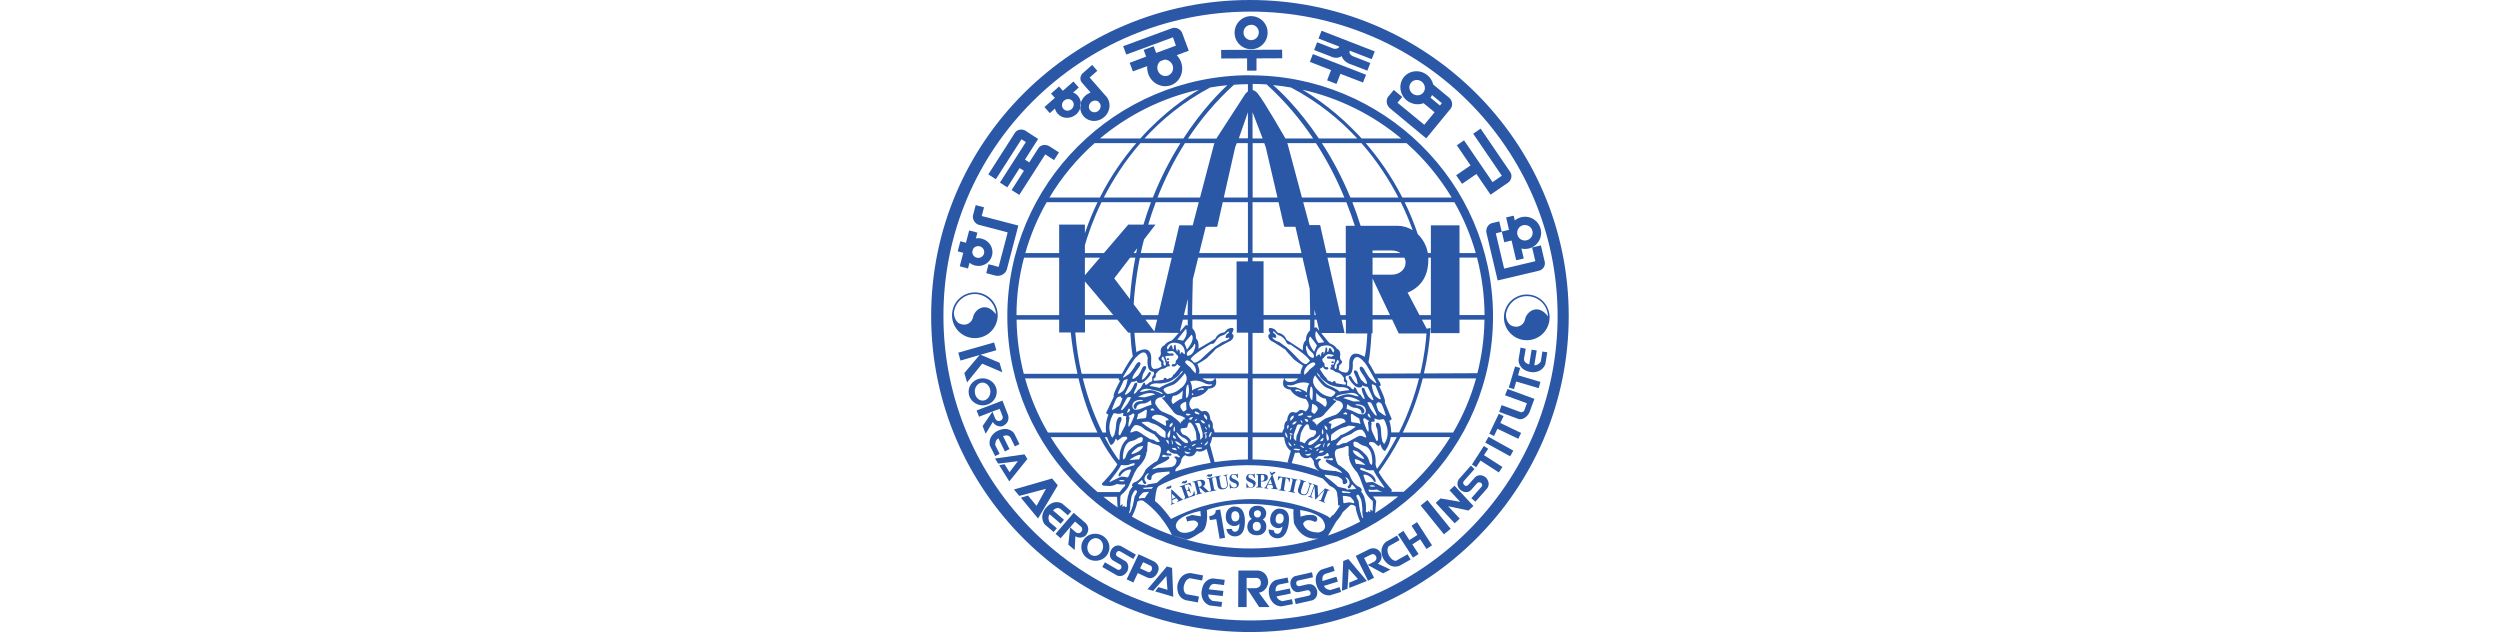 <svg width="443" height="112" viewBox="0 0 443 112" fill="none" xmlns="http://www.w3.org/2000/svg">
<g clip-path="url(#clip0_101_6742)">
<path d="M236.128 64.34C236.252 64.34 236.375 64.278 236.375 64.196C236.375 64.114 236.272 64.031 236.149 64.031C236.026 64.031 235.923 64.093 235.902 64.175C235.902 64.257 236.005 64.34 236.128 64.36V64.34Z" fill="#2A58A7"/>
<path d="M214.145 87.028C214.145 87.028 214.104 87.028 214.063 86.986L213.179 86.164C213.282 86.123 213.364 86.04 213.446 85.937C213.549 85.793 213.57 85.629 213.528 85.444C213.467 85.197 213.282 85.053 212.994 85.012C212.83 85.012 212.645 85.012 212.419 85.073L211.31 85.361V85.444C211.453 85.444 211.536 85.444 211.577 85.444C211.638 85.464 211.679 85.546 211.72 85.691L212.111 87.233C212.152 87.357 212.152 87.439 212.111 87.501C212.07 87.542 212.008 87.603 211.885 87.624V87.706L213.056 87.398V87.316C212.912 87.336 212.83 87.336 212.768 87.316C212.727 87.274 212.686 87.213 212.645 87.089L212.481 86.41H212.583L213.57 87.295L214.268 87.11V87.028C214.268 87.028 214.186 87.028 214.165 87.028H214.145ZM212.892 86.081C212.892 86.081 212.645 86.246 212.419 86.308L212.193 85.423C212.193 85.423 212.193 85.341 212.193 85.3C212.214 85.279 212.275 85.238 212.357 85.217C212.522 85.176 212.666 85.217 212.768 85.32C212.83 85.382 212.871 85.485 212.912 85.629C212.974 85.855 212.953 85.999 212.871 86.081H212.892Z" fill="#2A58A7"/>
<path d="M217.576 84.149V84.066L216.795 84.21V84.293C216.939 84.293 217.042 84.293 217.103 84.334C217.165 84.375 217.185 84.457 217.226 84.581L217.411 85.65C217.452 85.856 217.452 86 217.411 86.123C217.35 86.35 217.185 86.473 216.918 86.514C216.692 86.555 216.548 86.494 216.425 86.329C216.364 86.247 216.322 86.103 216.281 85.918L216.076 84.725C216.055 84.581 216.076 84.498 216.096 84.457C216.138 84.416 216.22 84.375 216.343 84.354V84.272L215.151 84.478V84.56C215.295 84.56 215.377 84.56 215.418 84.581C215.46 84.601 215.48 84.683 215.521 84.828L215.727 86C215.768 86.206 215.829 86.35 215.932 86.473C216.117 86.699 216.425 86.761 216.816 86.699C217.124 86.638 217.329 86.535 217.452 86.329C217.576 86.144 217.596 85.897 217.555 85.588L217.35 84.457C217.35 84.334 217.35 84.272 217.35 84.231C217.37 84.19 217.452 84.149 217.555 84.108L217.576 84.149Z" fill="#2A58A7"/>
<path d="M219.034 85.033L218.767 84.93C218.541 84.827 218.397 84.765 218.336 84.704C218.274 84.662 218.233 84.58 218.213 84.457C218.213 84.374 218.213 84.292 218.295 84.21C218.356 84.148 218.459 84.107 218.562 84.086C218.726 84.086 218.87 84.128 218.993 84.251C219.117 84.374 219.219 84.518 219.281 84.704H219.384L219.322 83.922H219.219C219.219 83.922 219.219 84.004 219.199 84.025C219.199 84.025 219.158 84.066 219.117 84.066C219.117 84.066 219.034 84.066 218.911 84.025C218.788 84.004 218.665 83.984 218.541 84.004C218.295 84.025 218.11 84.107 218.007 84.292C217.904 84.457 217.843 84.621 217.863 84.806C217.863 84.971 217.925 85.094 218.028 85.197C218.13 85.3 218.295 85.403 218.521 85.485L218.747 85.588C218.891 85.65 218.993 85.691 219.034 85.732C219.117 85.794 219.158 85.876 219.158 85.979C219.158 86.061 219.158 86.164 219.075 86.246C219.014 86.329 218.911 86.39 218.747 86.411C218.582 86.411 218.439 86.37 218.295 86.267C218.151 86.164 218.048 85.979 217.966 85.711H217.863L217.945 86.596H218.048C218.048 86.596 218.048 86.514 218.069 86.493C218.069 86.472 218.11 86.452 218.151 86.452H218.192C218.192 86.452 218.213 86.452 218.233 86.452H218.295C218.295 86.452 218.439 86.514 218.521 86.514C218.582 86.514 218.665 86.514 218.726 86.514C219.034 86.493 219.24 86.39 219.363 86.226C219.486 86.061 219.548 85.876 219.527 85.711C219.527 85.526 219.425 85.362 219.301 85.238C219.219 85.177 219.117 85.115 219.014 85.074L219.034 85.033Z" fill="#2A58A7"/>
<path d="M209.44 88.405C209.44 88.405 209.255 88.261 209.09 88.118L207.611 86.719L207.529 86.76L207.591 88.879C207.591 89.043 207.591 89.166 207.591 89.208C207.591 89.29 207.529 89.372 207.447 89.393L207.488 89.475L208.145 89.187L208.104 89.105C208.104 89.105 207.981 89.146 207.919 89.166C207.858 89.166 207.796 89.166 207.776 89.105C207.776 89.064 207.755 89.002 207.734 88.899C207.734 88.858 207.734 88.755 207.734 88.611L208.454 88.282L208.618 88.447C208.618 88.447 208.68 88.508 208.7 88.549C208.741 88.591 208.762 88.632 208.782 88.652C208.803 88.714 208.803 88.755 208.782 88.776C208.762 88.796 208.68 88.837 208.577 88.899L208.618 88.981L209.666 88.508L209.625 88.426C209.625 88.426 209.481 88.467 209.419 88.426L209.44 88.405ZM207.714 88.426L207.673 87.541H207.693L208.33 88.138L207.693 88.426H207.714Z" fill="#2A58A7"/>
<path d="M207.57 86.164C207.508 85.958 207.323 86.061 207.323 86.061C207.323 86.061 207.323 86.123 207.241 86.184C207.159 86.246 207.036 86.205 207.036 86.205C206.728 86.205 206.645 86.575 206.645 86.575C206.645 86.575 206.604 86.616 206.625 86.657C206.625 86.698 206.666 86.719 206.666 86.719C206.666 86.719 206.707 86.493 206.892 86.596C207.097 86.698 207.344 86.513 207.344 86.513C207.344 86.555 207.632 86.369 207.57 86.164Z" fill="#2A58A7"/>
<path d="M211.535 87.049C211.515 87.317 211.453 87.523 211.35 87.646C211.248 87.769 211.083 87.893 210.878 87.954C210.755 87.996 210.693 88.016 210.631 87.996C210.59 87.996 210.549 87.934 210.529 87.872L210.241 87.049C210.426 86.967 210.57 86.967 210.672 87.029C210.775 87.091 210.878 87.194 210.96 87.379H211.042L210.652 86.227L210.57 86.268C210.611 86.474 210.59 86.618 210.57 86.72C210.529 86.823 210.405 86.906 210.22 86.967L209.933 86.186C209.933 86.186 209.912 86.083 209.933 86.042C209.933 86 210.015 85.98 210.118 85.939C210.385 85.836 210.59 85.815 210.714 85.856C210.837 85.898 210.96 86.021 211.083 86.227H211.166L210.919 85.527L209.008 86.227V86.309C209.132 86.268 209.214 86.268 209.255 86.268C209.337 86.268 209.378 86.329 209.419 86.432L209.994 88.057C209.994 88.057 210.015 88.243 209.974 88.284C209.933 88.325 209.871 88.366 209.789 88.407V88.489L211.761 87.79L211.659 87.049L211.576 87.091L211.535 87.049Z" fill="#2A58A7"/>
<path d="M209.645 85.63C209.83 85.733 210.097 85.589 210.097 85.589C210.097 85.63 210.405 85.486 210.344 85.26C210.303 85.034 210.097 85.137 210.097 85.137C210.097 85.137 210.097 85.198 210.015 85.26C209.933 85.322 209.809 85.26 209.809 85.26C209.501 85.26 209.399 85.589 209.399 85.589C209.399 85.589 209.357 85.63 209.357 85.692C209.357 85.733 209.378 85.754 209.378 85.754C209.378 85.754 209.419 85.527 209.625 85.63H209.645Z" fill="#2A58A7"/>
<path d="M215.254 86.803C215.254 86.803 215.151 86.721 215.131 86.618L214.802 84.91C214.802 84.91 214.802 84.725 214.864 84.684C214.905 84.663 214.966 84.622 215.09 84.602V84.519L213.857 84.766V84.849C213.98 84.849 214.062 84.849 214.103 84.849C214.186 84.849 214.227 84.931 214.247 85.034L214.576 86.741C214.576 86.844 214.576 86.926 214.514 86.967C214.473 86.988 214.412 87.029 214.309 87.05V87.132L215.542 86.885V86.803C215.418 86.823 215.336 86.823 215.275 86.803H215.254Z" fill="#2A58A7"/>
<path d="M214.063 84.437C214.247 84.581 214.515 84.437 214.515 84.437C214.494 84.478 214.823 84.375 214.802 84.149C214.802 83.922 214.576 83.984 214.576 83.984C214.576 83.984 214.576 84.046 214.473 84.087C214.391 84.128 214.268 84.067 214.268 84.067C213.98 84.005 213.816 84.334 213.816 84.334C213.816 84.334 213.775 84.375 213.775 84.416C213.775 84.457 213.795 84.478 213.795 84.478C213.795 84.478 213.878 84.272 214.042 84.396L214.063 84.437Z" fill="#2A58A7"/>
<path d="M222.527 85.691C222.527 85.485 222.445 85.341 222.301 85.197C222.219 85.135 222.137 85.074 222.013 85.012L221.746 84.889C221.52 84.786 221.377 84.704 221.315 84.662C221.253 84.601 221.212 84.518 221.212 84.415C221.212 84.333 221.233 84.251 221.294 84.169C221.356 84.107 221.459 84.066 221.561 84.066C221.726 84.066 221.87 84.107 221.993 84.251C222.116 84.374 222.198 84.518 222.26 84.704H222.363L222.322 83.922H222.219C222.219 83.922 222.219 83.984 222.178 84.025C222.178 84.045 222.137 84.066 222.096 84.066C222.096 84.066 222.013 84.066 221.89 84.025C221.767 83.984 221.644 83.984 221.52 83.984C221.274 83.984 221.089 84.086 220.966 84.23C220.842 84.395 220.801 84.559 220.801 84.724C220.801 84.889 220.863 85.033 220.966 85.135C221.068 85.238 221.233 85.341 221.459 85.444L221.685 85.547C221.829 85.609 221.931 85.67 221.972 85.711C222.034 85.773 222.075 85.855 222.096 85.958C222.096 86.061 222.075 86.143 222.013 86.226C221.952 86.308 221.849 86.349 221.685 86.37C221.52 86.37 221.377 86.329 221.253 86.205C221.13 86.082 221.027 85.897 220.945 85.629H220.842L220.883 86.514H220.986C220.986 86.514 220.986 86.431 221.027 86.411C221.027 86.39 221.068 86.37 221.109 86.37C221.109 86.37 221.13 86.37 221.151 86.37C221.151 86.37 221.171 86.37 221.192 86.37H221.253C221.253 86.37 221.397 86.431 221.459 86.431C221.541 86.431 221.603 86.431 221.664 86.431C221.972 86.431 222.198 86.329 222.322 86.164C222.445 85.999 222.507 85.835 222.507 85.65L222.527 85.691Z" fill="#2A58A7"/>
<path d="M223.739 86.329C223.616 86.329 223.534 86.309 223.493 86.247C223.452 86.206 223.431 86.124 223.431 86V85.321C223.657 85.321 223.801 85.321 223.924 85.321C224.027 85.321 224.13 85.28 224.253 85.239C224.397 85.177 224.5 85.095 224.561 84.992C224.623 84.889 224.664 84.787 224.664 84.663C224.664 84.416 224.582 84.252 224.438 84.149C224.274 84.046 224.048 84.005 223.76 83.984H222.609V84.067C222.733 84.067 222.815 84.108 222.856 84.149C222.897 84.19 222.918 84.272 222.918 84.396V85.98C222.897 86.103 222.877 86.185 222.835 86.226C222.794 86.268 222.712 86.288 222.589 86.309V86.391H223.76V86.309L223.739 86.329ZM223.472 84.252C223.472 84.252 223.472 84.169 223.513 84.149C223.534 84.149 223.596 84.128 223.657 84.128C223.822 84.128 223.924 84.19 223.965 84.293C224.027 84.396 224.048 84.519 224.048 84.684C224.048 84.931 223.986 85.075 223.863 85.157C223.801 85.198 223.657 85.219 223.431 85.219V84.252H223.472Z" fill="#2A58A7"/>
<path d="M226.842 84.641C226.842 84.641 227.068 84.6 227.253 84.641L226.965 86.513C226.965 86.637 226.903 86.719 226.862 86.76C226.821 86.801 226.718 86.801 226.575 86.76V86.863L227.807 87.048V86.966C227.684 86.945 227.602 86.904 227.561 86.863C227.52 86.822 227.52 86.719 227.54 86.595L227.828 84.724C227.992 84.765 228.136 84.806 228.198 84.868C228.341 84.971 228.403 85.176 228.403 85.423H228.506L228.609 84.724L226.513 84.394L226.41 85.115H226.513C226.575 84.888 226.698 84.724 226.883 84.662L226.842 84.641Z" fill="#2A58A7"/>
<path d="M228.301 87.009V87.091L229.492 87.358V87.276C229.492 87.276 229.328 87.214 229.287 87.173C229.246 87.132 229.225 87.05 229.246 86.968L229.616 85.281C229.636 85.178 229.677 85.116 229.76 85.096C229.801 85.096 229.883 85.096 229.986 85.096V85.013L228.794 84.746V84.828C228.794 84.828 228.958 84.89 228.979 84.911C229.04 84.972 229.061 85.034 229.04 85.137L228.671 86.844C228.671 86.844 228.609 87.009 228.527 87.029C228.486 87.029 228.404 87.029 228.301 87.029V87.009Z" fill="#2A58A7"/>
<path d="M230.047 86.555C229.985 86.74 229.965 86.925 230.006 87.069C230.067 87.357 230.293 87.563 230.684 87.686C230.971 87.789 231.218 87.789 231.403 87.686C231.588 87.583 231.732 87.377 231.834 87.09L232.184 85.999C232.225 85.896 232.266 85.835 232.307 85.814C232.348 85.814 232.43 85.814 232.533 85.814V85.732L231.834 85.485V85.567C231.834 85.567 231.999 85.67 232.04 85.732C232.06 85.794 232.06 85.876 232.04 85.999L231.69 87.048C231.629 87.233 231.547 87.377 231.464 87.46C231.3 87.624 231.095 87.665 230.848 87.563C230.643 87.501 230.519 87.357 230.519 87.151C230.519 87.048 230.519 86.904 230.602 86.74L230.971 85.609C231.012 85.485 231.054 85.403 231.115 85.382C231.177 85.362 231.259 85.382 231.403 85.403V85.32L230.293 84.93V85.012C230.293 85.012 230.437 85.115 230.458 85.156C230.478 85.197 230.458 85.279 230.437 85.403L230.067 86.534L230.047 86.555Z" fill="#2A58A7"/>
<path d="M232.821 86.146L232.225 87.75C232.225 87.75 232.143 87.894 232.102 87.915C232.04 87.956 231.958 87.935 231.835 87.894L231.793 87.976L232.574 88.264L232.615 88.182C232.471 88.12 232.389 88.059 232.369 87.997C232.348 87.935 232.369 87.853 232.389 87.73L232.944 86.207L233.047 88.45L233.149 88.491L234.69 86.825H234.711L234.115 88.47C234.074 88.573 234.033 88.635 233.971 88.635C233.91 88.635 233.827 88.635 233.725 88.614V88.696L234.793 89.108L234.834 89.025C234.731 88.984 234.649 88.923 234.629 88.882C234.608 88.82 234.629 88.737 234.649 88.614L235.204 87.133C235.245 87.01 235.307 86.927 235.348 86.907C235.409 86.907 235.492 86.907 235.594 86.927L235.635 86.845L234.793 86.537L233.581 87.853H233.56L233.478 86.043L232.636 85.734V85.817C232.636 85.817 232.78 85.919 232.821 85.961C232.862 86.002 232.862 86.084 232.821 86.166V86.146Z" fill="#2A58A7"/>
<path d="M225.342 84.23L224.397 86.04C224.315 86.184 224.253 86.287 224.232 86.328C224.171 86.39 224.109 86.431 224.006 86.431V86.513L224.725 86.595V86.513C224.725 86.513 224.602 86.492 224.561 86.472C224.499 86.451 224.458 86.41 224.479 86.349C224.479 86.307 224.499 86.246 224.541 86.143C224.541 86.102 224.602 85.999 224.664 85.875L225.465 85.958L225.527 86.184C225.527 86.184 225.547 86.266 225.568 86.307C225.568 86.369 225.568 86.41 225.568 86.431C225.568 86.492 225.547 86.534 225.506 86.534C225.465 86.534 225.383 86.534 225.28 86.534V86.616L226.431 86.719V86.636C226.431 86.636 226.307 86.595 226.266 86.534C226.225 86.472 226.184 86.328 226.102 86.102L225.486 84.147L225.938 83.818C225.938 83.818 226.102 83.674 225.897 83.613C225.691 83.551 225.383 83.839 225.383 83.839L224.993 83.469L225.177 84.106L225.362 84.189L225.342 84.23ZM224.705 85.731L225.116 84.95H225.136L225.403 85.814L224.725 85.752L224.705 85.731Z" fill="#2A58A7"/>
<path d="M215.419 90.38C215.419 90.38 215.419 90.483 215.419 90.586C215.419 90.75 215.357 90.874 215.295 90.977C215.193 91.121 215.049 91.244 214.884 91.326C214.761 91.368 214.556 91.429 214.268 91.491L214.391 92.17L215.521 91.985L216.117 95.461L217.083 95.296L216.22 90.277L215.439 90.421L215.419 90.38Z" fill="#2A58A7"/>
<path d="M227.006 90.155C226.533 90.073 226.122 90.155 225.773 90.463C225.424 90.751 225.198 91.163 225.095 91.698C225.013 92.212 225.095 92.644 225.321 92.973C225.568 93.302 225.876 93.487 226.266 93.57C226.513 93.611 226.759 93.59 226.944 93.508C227.047 93.467 227.15 93.384 227.273 93.302C227.191 93.693 227.088 93.96 226.985 94.145C226.8 94.495 226.554 94.639 226.225 94.577C226.061 94.557 225.938 94.475 225.855 94.372C225.773 94.269 225.732 94.125 225.732 93.981L224.808 93.816C224.767 94.248 224.89 94.598 225.136 94.865C225.383 95.133 225.691 95.297 226.061 95.359C226.821 95.482 227.396 95.194 227.828 94.475C228.054 94.084 228.218 93.59 228.321 92.993C228.424 92.376 228.444 91.842 228.362 91.43C228.198 90.71 227.766 90.278 227.047 90.155H227.006ZM227.458 92.047C227.396 92.397 227.252 92.623 227.006 92.726C226.883 92.788 226.759 92.808 226.616 92.788C226.369 92.747 226.205 92.644 226.122 92.479C226.04 92.315 226.02 92.068 226.061 91.78C226.122 91.43 226.266 91.183 226.472 91.081C226.595 90.998 226.759 90.978 226.903 91.019C227.129 91.06 227.294 91.183 227.376 91.368C227.479 91.554 227.499 91.8 227.458 92.068V92.047Z" fill="#2A58A7"/>
<path d="M223.739 92.047C223.986 91.924 224.15 91.759 224.233 91.574C224.315 91.389 224.356 91.224 224.376 91.039C224.397 90.669 224.274 90.36 224.027 90.072C223.781 89.805 223.411 89.64 222.918 89.62C222.425 89.599 222.055 89.702 221.767 89.949C221.479 90.196 221.336 90.504 221.315 90.874C221.315 91.039 221.315 91.224 221.397 91.409C221.459 91.594 221.603 91.8 221.829 91.965C221.582 92.067 221.397 92.232 221.253 92.458C221.13 92.685 221.048 92.952 221.027 93.219C221.007 93.651 221.11 94.022 221.377 94.33C221.644 94.639 222.034 94.824 222.589 94.844C223.123 94.885 223.555 94.762 223.883 94.474C224.212 94.186 224.376 93.837 224.397 93.404C224.397 93.117 224.376 92.849 224.253 92.623C224.15 92.376 223.986 92.191 223.76 92.026L223.739 92.047ZM223.185 93.878C223.061 94.022 222.877 94.063 222.651 94.063C222.425 94.063 222.26 93.98 222.137 93.816C222.014 93.672 221.973 93.466 221.993 93.219C221.993 92.952 222.075 92.767 222.219 92.643C222.363 92.52 222.527 92.458 222.753 92.479C222.959 92.479 223.144 92.582 223.246 92.705C223.37 92.849 223.411 93.055 223.411 93.302C223.411 93.549 223.329 93.734 223.185 93.878ZM223.267 91.553C223.144 91.656 223 91.718 222.794 91.697C222.609 91.697 222.445 91.615 222.342 91.492C222.24 91.368 222.199 91.224 222.199 91.039C222.199 90.833 222.281 90.689 222.383 90.566C222.507 90.463 222.651 90.422 222.856 90.422C223.061 90.422 223.205 90.504 223.308 90.628C223.411 90.751 223.452 90.916 223.431 91.101C223.431 91.286 223.349 91.43 223.246 91.533L223.267 91.553Z" fill="#2A58A7"/>
<path d="M218.809 89.742C218.336 89.742 217.946 89.927 217.638 90.256C217.329 90.585 217.206 91.038 217.206 91.593C217.206 92.128 217.37 92.519 217.679 92.807C217.987 93.074 218.336 93.218 218.706 93.218C218.973 93.218 219.178 93.157 219.363 93.054C219.466 92.992 219.548 92.889 219.63 92.786C219.63 93.177 219.589 93.465 219.507 93.671C219.384 94.041 219.158 94.226 218.85 94.226C218.685 94.226 218.542 94.185 218.459 94.082C218.357 94 218.295 93.877 218.274 93.733H217.329C217.37 94.165 217.555 94.494 217.843 94.72C218.131 94.946 218.459 95.049 218.829 95.049C219.589 95.049 220.124 94.638 220.391 93.856C220.534 93.445 220.596 92.93 220.596 92.313C220.596 91.676 220.493 91.162 220.329 90.791C220.041 90.112 219.528 89.763 218.788 89.783L218.809 89.742ZM219.281 92.272C219.158 92.355 219.035 92.396 218.911 92.396C218.665 92.396 218.48 92.334 218.377 92.169C218.274 92.005 218.192 91.799 218.192 91.491C218.192 91.141 218.274 90.874 218.459 90.73C218.583 90.627 218.706 90.585 218.87 90.585C219.096 90.585 219.281 90.668 219.404 90.832C219.528 90.997 219.61 91.223 219.61 91.511C219.61 91.861 219.507 92.128 219.281 92.272Z" fill="#2A58A7"/>
<path d="M221.356 13.328C197.585 13.431 178.396 32.622 178.498 56.236C178.601 79.829 197.934 98.876 221.706 98.773C245.477 98.67 264.666 79.479 264.563 55.886C264.461 32.293 245.127 13.246 221.356 13.349V13.328ZM257.229 35.008H248.497C246.545 31.182 244.285 27.994 242.004 25.361H249.236C252.38 28.138 255.071 31.409 257.249 35.008H257.229ZM233.334 91.636C232.636 90.772 230.458 91.553 230.458 91.553L230.376 90.381C233.725 90.854 234.423 92.17 234.423 92.17C235.594 94.104 233.642 94.351 233.642 94.351C231.156 94.351 230.91 92.787 230.91 92.787C231.465 91.615 233.006 92.479 233.006 92.479C233.704 92.314 233.314 91.615 233.314 91.615L233.334 91.636ZM210.364 92.417C211.31 92.109 211.762 92.273 211.762 92.273C212.933 92.808 211.844 93.59 211.844 93.59C211.679 94.124 210.447 94.371 210.447 94.371C208.577 94.68 208.351 93.281 208.351 93.281C208.269 91.327 212.707 90.545 212.707 90.545L212.789 91.492L211.227 91.245L210.138 91.636L210.364 92.417ZM207.488 91.944C207.488 91.944 205.886 89.661 204.653 88.776C204.694 88.406 204.797 87.254 204.92 86.987C204.92 86.987 204.899 86.576 205.29 86.144C206.091 85.691 218.295 78.985 234.382 84.786L235.656 86.102C237.074 86.637 236.95 87.624 236.95 87.624C237.074 87.974 237.115 89.558 237.115 89.558H237.464C237.464 89.558 236.375 91.409 236.067 91.327L235.676 91.8L235.286 91.492C235.286 91.492 222.507 84.313 207.488 91.965V91.944ZM201.941 88.386C201.941 88.386 201.633 88.262 202.002 87.851C202.002 87.851 202.516 87.254 202.619 87.254C202.619 87.254 203.174 87.172 203.605 87.151C203.276 87.583 203.03 87.974 202.845 88.262C202.557 88.221 202.228 88.221 201.92 88.365L201.941 88.386ZM197.934 88.056L198.017 89.702L198.058 89.928C197.195 89.332 196.332 88.694 195.531 88.036H197.955L197.934 88.056ZM200.194 90.504C200.194 90.504 200.338 89.661 200.277 89.455L200.482 88.098C200.482 88.098 200.626 87.481 201.057 86.925C201.057 86.925 201.407 86.678 201.489 87.151C201.489 87.151 201.201 87.81 201.057 87.954C201.057 87.954 200.749 89.764 200.605 89.928C200.605 89.928 200.4 90.731 200.174 90.916C199.968 91.101 200.133 90.628 200.174 90.504H200.194ZM200.955 85.485C200.955 85.485 200.297 85.979 200.729 86.185C200.729 86.185 200.03 86.946 200.01 87.501C200.01 87.501 199.619 88.365 199.681 89.743L199.373 89.887C199.373 89.887 199.249 89.373 199.003 89.826L198.88 89.764C198.88 89.764 199.085 88.941 198.612 89.599L198.489 89.558L198.53 87.995C198.53 87.995 198.633 87.666 198.736 87.645C198.736 87.645 199.516 87.028 199.927 86.287C199.927 86.287 200.934 84.066 200.996 83.86L201.53 82.935C201.53 82.935 203.174 81.474 203.153 80.117C203.153 80.117 203.276 80.055 203.276 79.932C203.276 79.932 203.297 78.965 203.358 78.656C203.358 78.656 203.194 77.916 204.139 78.553L205.29 78.924C205.29 78.924 205.886 79.088 205.68 80.055C205.68 80.055 205.331 81.803 204.756 81.824C204.756 81.824 203.071 82.894 202.906 83.408C202.906 83.408 202.249 85.136 200.975 85.485H200.955ZM198.592 84.498C198.592 84.498 197.03 85.197 196.969 85.259C196.969 85.259 196.229 85.773 196.846 84.992C196.846 84.992 198.222 83.223 198.304 83.017C198.304 83.017 198.592 82.626 198.571 82.503C198.571 82.503 198.715 82.318 199.147 82.441C199.147 82.441 199.989 82.503 200.256 82.235L200.811 82.091C200.811 82.091 201.222 81.947 200.975 82.441C200.975 82.441 199.044 82.914 198.633 83.469C198.633 83.469 198.14 83.881 198.222 84.375C198.222 84.375 198.489 84.56 198.633 84.148C198.633 84.148 199.188 83.326 200.051 83.223C200.051 83.223 200.667 82.996 200.256 83.737C200.256 83.737 200.03 84.416 199.886 84.539C199.886 84.539 199.886 84.663 199.537 84.539C199.537 84.539 198.715 84.395 198.551 84.498H198.592ZM199.229 85.218C199.064 85.382 198.304 85.239 198.304 85.239C198.386 84.951 198.982 85.074 198.982 85.074C199.455 85.136 199.229 85.218 199.229 85.218ZM181.642 67.055H191.113C191.832 70.12 192.901 73.473 194.462 76.641H185.689C183.943 73.658 182.587 70.449 181.642 67.055ZM253.099 45.663H253.551V55.845H251.538L249.401 51.793L249.483 51.834C251.435 50.991 253.099 49.325 253.099 46.013C253.099 45.91 253.099 45.786 253.099 45.684V45.663ZM244.942 78.142C244.901 77.813 244.799 77.443 244.799 77.443C244.758 77.299 244.696 75.941 244.696 75.941C244.532 74.707 243.997 74.913 243.997 74.913C243.525 75.057 244.059 76.085 244.059 76.085C244.121 76.373 244.162 77.381 244.162 77.381C244.285 78.327 243.895 78.101 243.895 78.101C243.895 78.101 243.299 76.784 243.196 76.579C242.847 75.859 243.052 75.057 243.052 75.057C242.785 74.604 243.443 74.728 243.443 74.728C243.73 74.728 243.545 74.254 243.545 74.254C243.545 74.049 244.059 74.337 244.059 74.337C244.614 74.46 244.963 74.275 244.963 74.275L245.251 74.316C246.689 77.093 245.251 78.698 245.251 78.698C245.312 78.698 244.922 78.163 244.922 78.163L244.942 78.142ZM242.724 82.05C242.724 82.05 242.456 80.878 241.943 80.528C241.943 80.528 241.203 79.664 240.484 79.376C240.484 79.376 239.95 79.171 239.909 79.027C239.909 79.027 239.436 77.813 240.669 78.43C240.669 78.43 241.039 78.841 241.861 79.047C241.861 79.047 242.765 79.171 243.073 80.734C243.073 80.734 243.237 81.762 243.155 82.112C243.155 82.112 243.176 82.709 242.724 82.05ZM243.073 88.612C243.196 88.632 243.278 88.962 243.278 88.962L243.237 90.525H243.114C242.662 89.887 242.826 90.71 242.826 90.71L242.703 90.772C242.477 90.299 242.333 90.813 242.333 90.813L242.025 90.669C242.169 89.291 241.82 88.406 241.82 88.406C241.82 87.851 241.162 87.049 241.162 87.049C241.594 86.864 240.957 86.329 240.957 86.329C239.703 85.917 239.149 84.148 239.149 84.148C239.025 83.634 237.382 82.482 237.382 82.482C236.827 82.421 236.56 80.672 236.56 80.672C236.396 79.705 237.012 79.561 237.012 79.561L238.183 79.253C239.149 78.656 238.964 79.397 238.964 79.397C239.005 79.705 238.964 80.672 238.964 80.672C238.964 80.796 239.066 80.878 239.066 80.878C238.984 82.215 240.525 83.757 240.525 83.757L240.998 84.724C241.039 84.951 241.943 87.213 241.943 87.213C242.313 87.974 243.052 88.632 243.052 88.632L243.073 88.612ZM241.47 91.368C241.511 91.492 241.655 91.985 241.45 91.779C241.244 91.574 241.08 90.751 241.08 90.751C240.957 90.587 240.731 88.756 240.731 88.756C240.607 88.612 240.34 87.933 240.34 87.933C240.443 87.46 240.772 87.727 240.772 87.727C241.183 88.303 241.285 88.92 241.285 88.92L241.429 90.299C241.368 90.504 241.45 91.348 241.45 91.348L241.47 91.368ZM233.314 83.243C231.834 82.729 230.355 82.359 228.896 82.071L229.472 80.22C229.677 80.261 229.821 80.261 229.821 80.261C230.129 80.034 230.314 80.343 230.314 80.343C230.746 81.557 231.958 81.104 231.958 81.104C232.307 80.713 232.8 81.762 232.8 81.762C232.8 82.729 233.499 83.243 233.499 83.243C233.601 83.346 233.663 83.428 233.704 83.511C233.458 83.326 233.314 83.223 233.314 83.223V83.243ZM228.444 82.009C226.184 81.598 224.007 81.433 221.952 81.413V77.463H227.479L227.561 77.525C227.705 78.862 228.218 79.541 228.732 79.891L228.157 81.927L228.465 82.009H228.444ZM224.027 25.361L224.294 26.102L226.369 35.008H221.973V25.361H224.048H224.027ZM221.952 24.538V19.89L223.698 24.436L223.74 24.538H221.952ZM226.554 35.831L227.561 40.192H229.554L230.622 44.84H221.952V35.831H226.554ZM241.758 63.229L241.696 63.168C238.779 61.44 239.087 64.669 239.087 64.669C239.128 66.479 238.183 65.965 238.183 65.965C237.813 66.006 237.238 65.554 237.238 65.554C237.115 65.471 237.32 65.163 237.32 65.163C237.135 64.916 237.443 64.628 237.443 64.628C237.895 64.381 237.813 64.011 237.813 64.011C237.238 63.6 237.505 62.859 237.505 62.859C237.505 61.954 236.889 61.789 236.889 61.789C236.519 61.131 235.635 60.843 235.635 60.843L235.245 60.411L234.115 59.013H238.265L237.731 56.668H238.491V59.095H242.292C242.189 60.987 242.025 62.797 241.778 63.25L241.758 63.229ZM238.45 78.492L237.957 78.553C237.957 78.553 237.341 78.821 237.279 78.903H236.806C236.806 78.903 236.745 78.78 236.909 78.595C236.909 78.595 237.094 78.451 237.176 78.245C237.176 78.245 237.71 77.792 237.772 77.628C237.772 77.628 239.436 76.867 239.539 76.846C239.539 76.846 240.443 75.941 241.388 76.167C241.388 76.167 241.902 76.682 242.025 77.196C242.025 77.196 242.333 77.731 241.717 77.422C241.717 77.422 241.224 77.175 241.039 77.237C241.039 77.237 240.977 77.093 239.909 77.731C239.909 77.731 238.532 78.512 238.45 78.533V78.492ZM239.991 79.829C239.991 79.829 240.525 79.973 240.71 80.137C240.71 80.137 241.388 80.734 241.552 80.981C241.552 80.981 241.984 81.536 241.368 81.248C241.368 81.248 240.361 80.919 239.847 80.199C239.847 80.199 239.827 79.932 239.724 79.952C239.724 79.952 239.601 79.685 240.012 79.829H239.991ZM234.012 81.557C234.238 81.207 233.581 81.289 233.581 81.289C233.519 81.433 233.232 81.454 233.232 81.454C232.923 81.207 233.273 81.166 233.273 81.166C233.519 80.816 233.827 80.816 233.827 80.816C234.608 80.857 235.019 80.425 235.019 80.425C235.224 80.096 235.348 80.364 235.348 80.364C235.409 80.549 235.492 80.651 235.492 80.651C235.45 80.837 235.245 80.837 235.245 80.837C235.142 80.898 234.772 80.837 234.772 80.837C234.32 81.125 234.711 81.228 234.711 81.228L235.409 81.269L235.923 81.166C236.128 81.125 236.231 81.454 236.231 81.454C236.046 81.721 235.348 81.454 235.348 81.454C234.855 81.33 234.937 81.598 234.937 81.598C234.69 81.886 236.56 82.811 236.56 82.811C236.724 82.811 237.608 83.511 237.608 83.511C238.06 83.984 237.649 83.757 237.649 83.757L236.683 83.469C235.964 83.469 234.444 83.223 234.444 83.223C233.663 82.914 233.704 82.503 233.704 82.503C233.375 81.803 233.971 81.536 233.971 81.536L234.012 81.557ZM230.314 78.204C230.294 78.08 230.499 76.805 230.499 76.805C231.362 74.789 231.752 75.221 231.752 75.221C231.917 75.057 232.06 75.962 232.06 75.962C231.978 76.188 233.088 76.291 233.088 76.291C233.54 76.702 232.759 77.36 232.759 77.36C231.547 77.648 231.198 78.595 231.198 78.595C231.239 78.533 230.294 78.204 230.294 78.204H230.314ZM231.095 79.314C230.992 79.603 230.355 78.965 230.355 78.965C230.766 78.883 231.095 79.314 231.095 79.314ZM228.28 75.303C228.28 75.303 228.506 75.427 228.177 76.065C228.177 76.065 227.89 75.427 228.28 75.303ZM228.177 77.525C228.177 77.525 227.849 77.69 227.705 76.661C227.705 76.661 227.951 76.496 228.177 77.525ZM228.855 79.088C228.753 79.191 228.506 78.903 228.383 78.759L228.301 78.286C228.301 78.286 228.958 78.965 228.876 79.088H228.855ZM230.17 73.678C230.17 73.678 229.595 73.555 230.807 73.144C230.807 73.144 231.28 73.576 230.17 73.678ZM230.787 74.892L230.581 74.851L230.437 74.398C230.437 74.398 230.951 74.748 230.787 74.892ZM230.643 75.283C230.828 75.345 230.643 75.427 230.643 75.427C230.273 75.694 230.047 76.702 229.862 76.97C229.677 77.216 229.677 78.163 229.677 78.163L229.287 77.751C229.205 77.628 229.287 76.908 229.287 76.908L229.842 75.365C230.026 75.057 230.643 75.283 230.643 75.283ZM229.513 78.903C229.513 78.903 229.205 79.006 229.287 78.595C229.287 78.595 229.574 78.78 229.513 78.903ZM228.958 75.139C229.39 74.542 229.8 74.686 229.8 74.686C229.307 75.509 228.958 75.139 228.958 75.139ZM228.691 74.584C228.691 74.584 228.362 74.008 229.184 73.617C229.184 73.617 229.533 73.843 228.691 74.584ZM228.855 75.797C229.061 75.962 228.568 76.332 228.568 76.332C228.609 75.9 228.855 75.797 228.855 75.797ZM229.081 76.949C228.629 77.196 228.506 76.743 228.506 76.743C228.835 76.702 229.081 76.949 229.081 76.949ZM228.814 77.258C228.773 77.381 228.753 77.957 228.753 77.957C228.444 77.834 228.67 77.155 228.67 77.155C228.876 77.052 228.814 77.258 228.814 77.258ZM229.246 79.623C229.02 79.376 230.335 79.582 230.335 79.582C230.561 79.891 229.472 79.849 229.246 79.623ZM229.554 68.598C227.992 68.721 228.075 68.228 228.075 68.228L228.588 68.289C228.999 68.289 229.205 68.207 229.205 68.207C231.074 67.343 232.019 68.001 232.019 68.001C231.588 68.454 231.588 69.565 231.588 69.565C231.28 69.153 229.533 68.598 229.533 68.598H229.554ZM231.28 70.182C231.28 70.182 231.362 69.914 231.547 70.017C231.547 70.017 231.691 70.552 231.28 70.182ZM230.252 69.359C229.944 69.194 229.821 69.338 229.821 69.338C229.41 69.318 229.554 69.05 229.554 69.05C230.294 68.927 230.561 69.379 230.561 69.379C230.848 69.606 230.273 69.379 230.273 69.379L230.252 69.359ZM227.623 67.055H230.006C229.657 67.693 228.588 67.693 228.588 67.693C227.89 67.693 227.684 67.302 227.623 67.055ZM225.958 59.218L225.671 58.992C225.671 58.992 225.322 58.539 225.856 58.807C225.856 58.807 226.328 59.342 226.595 59.424C226.595 59.424 227.335 59.506 227.91 60.576C227.91 60.576 228.095 61.152 228.65 61.049C228.65 61.049 231.834 63.106 232.122 63.949L231.526 64.484C231.526 64.484 231.239 64.731 230.355 63.908C230.355 63.908 228.547 61.995 227.992 61.563L226.698 60.617C226.698 60.617 226.061 60.411 225.917 60.267C225.917 60.267 225.178 59.794 225.609 59.774C225.609 59.774 226.534 60.206 225.979 59.177L225.958 59.218ZM232.903 54.796L233.149 55.824H232.923V54.796H232.903ZM232.923 56.647H233.314L233.766 58.622L233.252 57.984C233.129 58.005 233.026 58.046 232.923 58.087V56.668V56.647ZM234.855 62.016C234.793 62.448 234.588 62.694 234.588 62.694C234.382 62.839 234.588 62.407 234.588 62.407C233.992 62.221 234.115 63.024 234.115 63.024C234.033 63.435 233.91 62.859 233.91 62.859C233.663 62.633 233.334 63.147 233.334 63.147C233.006 63.27 233.293 62.345 233.293 62.345C233.499 61.645 234.136 61.358 234.136 61.358C236.128 60.74 236.457 62.16 236.437 62.119L236.334 62.407C236.231 62.653 235.944 61.954 235.944 61.954C235.512 61.131 235.389 62.304 235.389 62.304C235.06 62.612 235.204 61.831 235.204 61.831C234.896 61.069 234.855 61.995 234.855 61.995V62.016ZM238.306 74.419C238.306 74.419 238.697 74.851 238.06 74.933L236.17 75.879C236.17 75.879 235.594 76.353 235.882 75.406C235.882 75.406 236.108 75.057 235.635 75.016C235.635 75.016 235.204 75.016 235.615 74.707C235.615 74.707 236.252 74.275 236.806 74.172C236.806 74.172 237.957 73.946 238.286 74.419H238.306ZM238.245 73.164C238.43 72.897 238.717 73.247 238.717 73.247L238.676 73.452L238.06 73.391C237.978 73.267 238.245 73.144 238.245 73.144V73.164ZM235.04 76.682C235.04 76.682 235.697 77.546 235.409 77.978C235.122 78.409 235.04 77.402 235.04 77.402V76.661V76.682ZM234.731 75.777V75.365C234.731 75.365 235.327 75.715 235.204 76.085C235.101 76.455 234.731 75.756 234.731 75.756V75.777ZM235.266 78.656L235.656 78.471C235.8 78.718 235.183 79.253 235.183 79.253C235.183 79.047 235.266 78.636 235.266 78.636V78.656ZM237.936 72.218C237.936 72.218 237.176 73.473 236.396 73.596L234.875 74.152C234.875 74.152 233.54 74.954 233.293 75.468L233.252 75.118L232.964 74.995L232.923 74.769L232.636 74.686L232.554 74.419C232.554 74.419 233.211 74.008 233.827 73.987C233.827 73.987 234.382 73.843 234.793 73.247C234.793 73.247 236.539 71.272 236.724 71.21C236.724 71.21 236.889 70.922 236.498 70.984C236.498 70.984 236.046 70.675 236.396 70.634C236.396 70.634 236.786 71.046 237.135 71.004C237.135 71.004 238.224 71.272 237.916 72.218H237.936ZM234.505 77.71C234.505 77.71 234.546 78.204 234.074 78.183C233.601 78.163 234.731 77.258 234.505 77.71ZM234.362 76.003C234.362 76.003 234.649 76.496 234.403 77.011C234.403 77.011 234.033 76.826 234.362 76.003ZM234.505 79.314C234.362 78.903 234.711 78.409 234.711 78.409C234.711 78.985 234.505 79.314 234.505 79.314ZM234.588 79.891C234.485 80.261 233.684 80.24 233.684 80.24C233.725 80.034 234.053 79.829 234.053 79.829L234.567 79.891H234.588ZM232.286 68.475C232.862 68.618 232.533 70.861 232.533 70.861C232.348 70.963 232.143 70.408 232.143 70.408C231.937 69.523 232.266 68.475 232.266 68.475H232.286ZM232.081 65.451C231.917 65.759 231.136 66.438 231.136 66.438C230.848 65.389 231.855 64.628 231.855 64.628C233.026 63.764 233.067 64.525 233.067 64.525C233.129 64.71 232.081 65.451 232.081 65.451ZM232.512 71.56C232.512 71.56 234.136 71.971 233.232 72.979C233.232 72.979 233.047 73.349 232.8 73.308L232.389 72.959L232.512 71.56ZM233.19 69.585C233.19 69.585 234.012 70.634 234.896 70.634C234.896 70.634 235.43 71.663 234.793 72.095C234.793 72.095 233.725 71.107 233.273 71.066L233.211 69.585H233.19ZM235.902 70.346C235.902 70.346 234.526 70.243 233.601 69.194C233.601 69.194 231.958 67.919 233.047 66.5C233.047 66.5 234.259 68.392 235.06 68.68C235.06 68.68 236.663 69.297 236.642 69.544C236.642 69.544 236.58 69.976 235.902 70.326V70.346ZM233.642 60.782C233.642 60.782 232.718 59.794 233.211 58.642L234.649 60.638L233.622 60.782H233.642ZM232.163 59.609C232.163 59.609 233.293 60.987 233.355 61.234L232.862 62.324C232.862 62.324 231.382 60.494 232.163 59.63V59.609ZM232.615 62.592C233.088 63.147 232.677 63.435 232.677 63.435C231.876 63.291 231.629 62.509 231.629 62.509C231.156 61.214 231.629 61.234 231.629 61.234C231.608 61.769 232.636 62.592 232.636 62.592H232.615ZM232.348 73.658C232.595 74.028 231.958 73.987 231.958 73.987L231.526 73.699L232.348 73.658ZM231.752 74.748L231.424 74.707L231.136 74.213C231.136 74.213 232.019 74.213 231.752 74.748ZM231.259 79.911C231.321 79.746 231.588 79.808 231.588 79.808C231.608 79.849 231.588 79.891 231.588 79.911C231.629 79.911 231.65 79.911 231.65 79.911C231.752 79.911 231.321 80.014 231.321 80.014C231.321 79.973 231.321 79.932 231.362 79.932C231.3 79.932 231.259 79.932 231.259 79.932V79.911ZM232.348 80.343C231.978 81.145 231.239 80.508 231.239 80.508C231.382 80.549 232.348 80.343 232.348 80.343ZM231.978 79.417C232.019 79.232 232.451 79.561 232.451 79.561C232.615 79.952 231.978 79.417 231.978 79.417ZM231.814 78.739C231.793 78.204 232.759 77.916 232.759 77.916C233.334 77.69 233.91 77.011 233.91 77.011C234.074 77.073 233.581 77.792 233.581 77.792C232.102 79.376 231.814 78.759 231.814 78.759V78.739ZM233.17 79.047C233.889 78.471 234.094 78.677 234.094 78.677L233.807 79.006C233.519 79.335 232.43 79.603 233.17 79.027V79.047ZM233.273 79.891C233.19 79.705 233.642 79.52 233.642 79.52C233.766 79.561 233.355 80.076 233.273 79.891ZM235.861 78.163C235.861 78.163 235.82 77.258 235.923 77.011C235.923 77.011 237.279 75.797 238.347 75.674C238.347 75.674 238.943 75.448 239.005 75.427C239.005 75.427 240.546 75.489 240.135 75.694C240.135 75.694 238.573 76.784 237.793 77.031C237.793 77.031 237.526 77.031 237.443 77.237C237.443 77.237 236.601 78.019 236.313 77.978L235.841 78.163H235.861ZM239.375 73.905C239.292 73.164 239.621 73.349 239.621 73.349C239.909 73.637 240.874 74.172 240.874 74.172C240.874 74.378 241.039 74.913 241.039 74.913C241.183 75.262 240.833 75.036 240.833 75.036C240.751 74.954 239.621 74.83 239.621 74.83C239.375 74.769 239.416 74.584 239.416 74.584L239.375 73.884V73.905ZM240.731 73.329L239.457 72.732L238.717 72.486C238.491 72.424 238.635 72.239 238.635 72.239L238.697 71.951C238.614 71.581 238.861 71.683 238.861 71.683C239.539 72.3 240.114 72.259 240.114 72.259C241.224 72.362 241.224 73 241.224 73C241.224 73.432 241.511 73.267 241.511 73.267C241.758 73.267 241.778 72.753 241.778 72.753C241.532 71.889 240.648 71.868 240.648 71.868C240.238 71.868 240.155 71.663 240.155 71.663C241.224 71.519 241.758 72.074 241.758 72.074C242.395 72.918 241.717 73.37 241.717 73.37C241.347 73.514 240.772 73.308 240.772 73.308L240.731 73.329ZM239.95 71.169L238.019 70.531C239.251 69.832 241.059 71.128 241.059 71.128H239.95V71.169ZM239.416 69.935C238.779 69.647 237.361 70.223 237.361 70.223C236.724 70.593 236.765 70.305 236.765 70.305C236.95 69.935 238.573 69.75 238.573 69.75C240.176 69.277 240.71 70.161 240.71 70.161C241.039 70.449 239.416 69.914 239.416 69.914V69.935ZM237.3 69.359C237.135 69.03 235.245 68.207 235.245 68.207C234.793 68.001 233.663 66.623 233.663 66.623C233.252 66.191 233.437 66.088 233.437 66.088L233.848 66.562C233.827 66.952 234.978 67.734 234.978 67.734C235.738 68.454 237.361 68.598 237.361 68.598C238.984 68.536 239.087 69.153 239.087 69.153C238.676 69.133 237.3 69.379 237.3 69.379V69.359ZM238.409 68.166C238.265 68.186 236.724 67.899 236.724 67.899C236.601 67.302 236.252 67.59 236.252 67.59C236.067 67.94 235.718 67.549 235.718 67.549C235.142 67.508 235.04 66.952 235.04 66.952C234.731 66.85 233.848 65.348 233.848 65.348C234.238 65.286 234.423 64.978 234.423 64.978C234.731 65.677 235.266 65.451 235.266 65.451C235.553 65.348 235.204 65.019 235.204 65.019C234.567 65.266 234.711 64.443 234.711 64.443C233.93 63.641 234.526 63.435 234.526 63.435C235.245 62.448 235.738 62.797 235.738 62.797C235.985 62.756 236.396 62.941 236.396 62.941L235.923 63.209C234.793 62.962 235.204 63.517 235.204 63.517C235.348 63.517 236.519 63.682 236.519 63.682C236.745 63.723 236.272 64.669 236.272 64.669C235.923 64.422 235.82 64.772 235.82 64.772C236.026 64.813 235.882 65.122 235.882 65.122C235.615 65.039 235.759 65.471 235.759 65.471C235.902 65.513 236.19 65.554 236.19 65.554C236.354 65.739 236.724 65.945 236.724 65.945C237.752 66.047 238.162 67.035 238.162 67.035C238.019 67.672 238.388 67.734 238.388 67.734C238.594 67.734 238.43 68.186 238.43 68.186L238.409 68.166ZM236.622 65.368C236.622 65.368 236.087 65.368 237.012 63.744C237.012 63.744 237.649 64.114 236.868 64.608C236.868 64.608 236.95 65.471 236.601 65.389L236.622 65.368ZM235.224 45.663H238.471V55.845H237.526L235.224 45.663ZM238.471 40.007V44.84H235.04L233.93 39.883H232.019L230.93 35.831H238.573C239.149 37.271 239.642 38.669 240.073 40.007H238.471ZM230.704 35.008L228.177 25.546L228.095 25.361H233.19C235.266 28.591 236.93 31.861 238.224 35.008H230.704ZM230.807 45.663L232.081 51.196C232.122 52.636 232.143 54.364 232.163 55.824H223.904V46.301H221.952V45.642H230.807V45.663ZM223.904 58.992V56.647H232.163C232.163 57.449 232.163 58.108 232.143 58.539C231.341 59.259 231.403 60.309 231.403 60.309C230.746 60.72 230.869 62.098 230.869 62.098L227.972 60.206C227.54 59.033 226.431 58.971 226.431 58.971L225.856 58.334C224.418 57.655 224.89 58.725 224.89 58.725C225.013 58.869 225.034 59.136 225.034 59.136L224.787 59.321C224.561 59.918 225.239 60.391 225.239 60.391C225.445 60.432 227.746 61.934 227.746 61.934C227.89 62.201 229.04 63.414 229.04 63.414C229.287 63.826 230.889 64.793 230.889 64.793C230.478 65.615 230.437 66.047 230.478 66.232H221.952V58.992H223.904ZM227.54 67.055L227.438 67.364C226.945 69.009 228.65 69.03 228.65 69.03C229.533 70.593 231.382 70.696 231.382 70.696C232.574 72.095 231.341 72.918 231.341 72.918C231.013 72.629 230.355 72.629 230.355 72.629C229.759 73.205 229.554 73.123 229.554 73.123C228.177 72.547 228.075 74.522 228.075 74.522C227.458 74.851 227.561 75.9 227.561 75.9C227.356 76.188 227.253 76.435 227.232 76.641H221.973V67.055H227.561H227.54ZM237.875 87.234C237.875 87.234 237.834 87.09 237.772 86.987L239.395 87.213C238.984 87.542 238.697 87.337 238.697 87.337H237.875V87.234ZM238.286 89.147C238.286 89.147 238.204 89.167 238.183 89.167C238.121 89.085 238.06 89.147 238.06 89.147L237.936 87.871C238.327 87.83 239.21 88.036 239.21 88.036C239.334 88.036 239.806 88.653 239.806 88.653C240.155 89.085 239.827 89.188 239.827 89.188C239.149 88.838 238.286 89.167 238.286 89.167V89.147ZM239.19 86.658C239.19 86.658 238.738 86.925 238.512 86.576L237.115 86.267C236.478 85.671 235.553 84.93 234.772 84.354V84.107L236.128 84.272C236.128 84.272 236.704 84.416 236.991 84.416C236.991 84.416 238.019 84.827 237.916 85.3C237.916 85.3 237.834 86.061 238.491 85.712C239.149 85.362 238.368 84.621 238.368 84.621C238.368 84.621 238.697 84.457 239.046 85.136C239.395 85.814 238.82 86.185 238.82 86.185C238.82 86.185 238.779 86.884 239.334 86.329L239.518 85.897C239.518 85.897 239.703 85.794 239.786 86.041C239.868 86.287 239.827 86.041 239.827 86.041L240.32 86.617C240.32 86.617 239.457 86.781 239.19 86.699V86.658ZM240.505 82.194C240.196 82.379 240.135 81.742 240.135 81.742C239.888 81.207 240.361 81.413 240.361 81.413C240.792 81.454 241.676 82.132 241.676 82.132C242.128 82.523 241.737 82.379 241.737 82.379C241.655 82.359 240.505 82.194 240.505 82.194ZM242.333 76.394C242.148 76.188 241.696 74.892 241.696 74.892C241.326 73.925 241.881 74.131 241.881 74.131C242.395 74.563 242.498 74.501 242.498 74.501C242.58 74.501 242.539 74.686 242.539 74.686C242.313 74.83 242.436 75.118 242.436 75.118L242.539 76.023C242.518 76.805 242.333 76.394 242.333 76.394ZM242.415 73.678C242.333 73.452 242.313 73.411 242.456 73.349C242.518 73.267 242.6 73.308 242.6 73.308L242.847 73.905L242.888 73.987C242.888 74.111 242.662 73.925 242.662 73.925C242.662 73.925 242.477 73.802 242.436 73.678H242.415ZM242.313 71.354C242.374 71.148 242.908 71.334 242.908 71.334C243.073 71.375 243.936 73.411 243.936 73.411C244.038 74.296 242.95 72.588 242.95 72.588C242.785 72.403 242.313 71.354 242.313 71.354ZM244.367 72.938C244.141 72.773 243.833 71.539 243.833 71.539C244.203 71.539 244.038 71.354 244.038 71.354C244.264 71.128 244.593 71.395 244.696 71.436C244.942 71.56 245.559 73.555 245.559 73.555C245.764 74.028 244.367 72.938 244.367 72.938ZM243.771 70.243C243.196 69.565 243.073 68.084 243.073 68.084C243.258 68.084 243.751 68.351 243.751 68.351C243.771 68.351 244.655 70.614 244.655 70.614C244.716 71.087 243.771 70.223 243.771 70.223V70.243ZM243.052 67.281C242.785 67.281 242.004 65.945 242.004 65.945C241.409 64.649 241.059 65.019 241.059 65.019C240.607 65.266 241.511 66.397 241.511 66.397C242.292 67.528 242.251 67.96 242.251 67.96C242.004 68.207 241.429 67.508 241.429 67.508C241.039 67.364 240.628 66.068 240.628 66.068C240.402 65.471 239.97 65.677 239.97 65.677C239.703 65.8 240.32 66.87 240.32 66.87C240.402 66.993 240.587 68.022 240.587 68.022C240.279 68.207 239.621 67.096 239.621 67.096C239.436 66.623 239.21 66.603 239.21 66.603C238.532 66.706 239.601 67.878 239.601 67.878C240.422 68.886 240.998 68.639 240.998 68.639C241.306 68.763 241.429 68.248 241.429 68.248C241.737 68.557 242.272 68.536 242.272 68.536C242.498 68.66 243.381 70.799 243.381 70.799C243.34 71.169 242.641 70.449 242.641 70.449C242.189 70.079 241.758 68.824 241.758 68.824C240.874 68.289 241.532 69.811 241.532 69.811C242.128 71.107 241.573 70.614 241.573 70.614C241.429 70.511 241.08 69.935 241.08 69.935C240.751 69.935 240.361 68.989 240.361 68.989C239.991 68.186 239.868 68.968 239.868 68.968C239.703 69.153 239.334 68.701 239.334 68.701C239.313 68.557 238.676 68.289 238.676 68.289C238.676 68.166 238.738 67.549 238.738 67.549C238.162 66.87 238.594 66.582 238.594 66.582C239.97 66.664 239.703 64.237 239.703 64.237C240.176 62.119 241.696 64.134 241.696 64.134C242.004 64.217 243.771 67.549 243.771 67.549C244.306 68.454 243.052 67.323 243.052 67.323V67.281ZM242.498 64.155C242.724 63.291 242.908 61.172 243.032 59.054H243.217V56.627H246.689L247.86 59.095H252.77C252.688 60.35 252.442 62.9 251.681 66.171L243.648 66.212C243.176 65.286 242.785 64.628 242.477 64.155H242.498ZM248.867 45.663C248.99 45.931 249.072 46.218 249.072 46.527C249.072 47.72 248.004 48.666 246.668 48.666H243.217V45.663H248.846H248.867ZM243.217 44.84V44.388H246.668C247.223 44.388 247.737 44.552 248.148 44.84H243.217ZM246.298 55.824H243.217V49.345L246.298 55.824ZM247.593 40.007H241.1C240.648 38.546 240.155 37.168 239.642 35.831H248.23C249.134 37.682 249.832 39.389 250.325 40.788C249.524 40.294 248.579 40.007 247.593 40.007ZM239.292 35.008C237.752 31.285 236.005 28.056 234.238 25.361H241.244C244.121 28.632 246.237 32.005 247.798 35.008H239.292ZM230.787 15.899C237.341 17.36 243.319 20.383 248.291 24.538H241.285C237.094 19.931 232.964 17.175 230.787 15.899ZM240.525 24.538H233.704C229.985 19.005 226.472 15.817 225.589 15.076C226.657 15.179 227.725 15.323 228.773 15.508C233.601 18.059 237.464 21.247 240.505 24.538H240.525ZM232.656 24.538H227.746V24.477C227.746 24.477 224.068 18.059 222.897 16.599C222.568 16.187 222.26 16.023 221.973 15.961V14.871C222.794 14.871 223.616 14.912 224.438 14.953C227.705 17.915 230.417 21.165 232.677 24.518L232.656 24.538ZM204.057 86.617H203.153C203.153 86.617 202.865 86.802 202.475 86.452L204.262 86.287C204.262 86.287 204.304 86.287 204.324 86.287C204.221 86.39 204.139 86.514 204.057 86.617ZM208.31 83.531C208.248 83.408 208.228 83.14 208.577 82.811C208.577 82.811 209.276 82.338 209.358 81.371C209.358 81.371 209.892 80.364 210.241 80.775C210.241 80.775 211.412 81.269 211.926 80.096C211.926 80.096 212.131 79.788 212.44 80.034C212.44 80.034 213.138 80.096 213.816 79.541L214.535 82.009C210.878 82.626 208.556 83.469 208.556 83.469C208.495 83.469 208.433 83.511 208.372 83.531H208.31ZM207.2 81.063C207.2 81.063 207.303 80.796 206.79 80.898C206.79 80.898 206.091 81.125 205.906 80.857C205.906 80.857 206.029 80.528 206.235 80.59L206.748 80.734H207.447C207.447 80.734 207.837 80.651 207.406 80.343C207.406 80.343 207.036 80.384 206.933 80.322C206.933 80.322 206.748 80.322 206.707 80.137C206.707 80.137 206.79 80.034 206.872 79.87C206.872 79.87 207.016 79.623 207.2 79.952C207.2 79.952 207.591 80.405 208.372 80.405C208.372 80.405 208.68 80.405 208.926 80.775C208.926 80.775 209.255 80.837 208.926 81.063C208.926 81.063 208.659 81.022 208.598 80.898C208.598 80.898 207.94 80.775 208.146 81.125C208.146 81.125 208.741 81.413 208.351 82.091C208.351 82.091 208.351 82.503 207.57 82.77C207.57 82.77 206.029 82.914 205.31 82.894L204.345 83.12C204.345 83.12 203.934 83.326 204.406 82.873C204.406 82.873 205.331 82.235 205.495 82.235C205.495 82.235 207.426 81.392 207.18 81.104L207.2 81.063ZM199.147 79.788C199.537 78.245 200.441 78.163 200.441 78.163C201.283 77.998 201.674 77.607 201.674 77.607C202.948 77.052 202.393 78.245 202.393 78.245C202.331 78.389 201.797 78.553 201.797 78.553C201.057 78.8 200.277 79.623 200.277 79.623C199.742 79.952 199.414 81.104 199.414 81.104C198.921 81.742 198.982 81.145 198.982 81.145C198.921 80.796 199.147 79.788 199.147 79.788ZM199.27 75.612C199.147 75.818 198.489 77.114 198.489 77.114C198.489 77.114 198.078 77.319 198.263 76.373C198.263 76.373 198.345 75.386 198.448 75.077C198.448 75.077 199.023 74.09 198.571 73.905C198.571 73.905 198.037 73.678 197.811 74.892C197.811 74.892 197.688 76.229 197.626 76.373C197.626 76.373 197.503 76.743 197.462 77.073C197.462 77.073 197.051 77.587 197.113 77.587C197.113 77.587 195.777 75.9 197.339 73.226H197.626C197.626 73.226 197.976 73.391 198.53 73.308C198.53 73.308 199.064 73.041 199.064 73.247C199.064 73.247 198.859 73.678 199.147 73.72C199.147 73.72 199.825 73.637 199.516 74.069C199.516 74.069 199.681 74.892 199.29 75.591L199.27 75.612ZM197.277 55.824H192.243V49.859L197.277 55.824ZM192.243 48.769V45.663H194.914L192.243 48.769ZM197.976 56.647L199.927 58.951H200.297C200.379 60.432 200.503 61.954 200.729 63.147C200.277 63.723 199.64 64.669 198.818 66.232H191.668C191.154 64.011 190.744 61.563 190.538 58.91H192.264V56.647H197.996H197.976ZM203.461 39.801C203.852 38.526 204.283 37.188 204.797 35.831H212.419L211.351 39.924H208.967L207.817 44.84H202.146C202.311 44.059 202.496 43.257 202.722 42.434L204.756 39.801H203.461ZM205.105 35.008C206.338 31.882 207.92 28.591 209.974 25.361H215.213L215.131 25.546L212.645 35.008H205.105ZM217.72 59.815C218.151 59.856 217.391 60.288 217.391 60.288C217.227 60.411 216.59 60.596 216.59 60.596L215.254 61.481C214.679 61.892 212.768 63.702 212.768 63.702C211.823 64.484 211.556 64.217 211.556 64.217L210.981 63.641C211.31 62.797 214.597 60.926 214.597 60.926C215.152 61.049 215.378 60.494 215.378 60.494C216.014 59.445 216.754 59.403 216.754 59.403C217.021 59.342 217.514 58.828 217.514 58.828C218.048 58.581 217.679 59.033 217.679 59.033L217.37 59.239C216.775 60.226 217.699 59.835 217.699 59.835L217.72 59.815ZM213.652 68.001C213.652 68.001 213.857 68.084 214.268 68.125L214.802 68.084C214.802 68.084 214.864 68.577 213.323 68.372C213.323 68.372 211.536 68.824 211.227 69.215C211.227 69.215 211.289 68.104 210.878 67.631C210.878 67.631 211.864 67.014 213.672 67.981L213.652 68.001ZM213.076 67.055H215.275C215.172 67.281 214.905 67.59 214.309 67.549C214.309 67.549 213.508 67.508 213.076 67.055ZM212.994 69.112C212.994 69.112 212.871 68.968 212.563 69.112C212.563 69.112 211.967 69.338 212.275 69.112C212.275 69.112 212.563 68.701 213.302 68.845C213.302 68.845 213.426 69.112 213.015 69.112H212.994ZM211.494 69.873C211.063 70.223 211.227 69.709 211.227 69.709C211.433 69.626 211.494 69.873 211.494 69.873ZM211.844 66.15C211.844 66.15 211.104 65.43 210.94 65.122C210.94 65.122 209.933 64.32 210.015 64.155C210.015 64.155 210.097 63.394 211.227 64.299C211.227 64.299 212.193 65.122 211.844 66.15ZM214.186 77.402C214.474 76.373 214.72 76.558 214.72 76.558C214.515 77.587 214.186 77.402 214.186 77.402ZM214.268 75.921C213.98 75.283 214.206 75.159 214.206 75.159C214.576 75.303 214.268 75.921 214.268 75.921ZM213.939 78.615C213.796 78.739 213.528 79.027 213.446 78.903C213.364 78.78 214.063 78.142 214.063 78.142L213.939 78.615ZM213.898 76.579C213.898 76.579 213.754 77.031 213.323 76.764C213.323 76.764 213.59 76.517 213.898 76.579ZM213.611 75.633C213.611 75.633 213.837 75.756 213.878 76.188C213.878 76.188 213.405 75.777 213.611 75.633ZM213.611 77.772C213.611 77.772 213.611 77.196 213.59 77.073C213.59 77.073 213.528 76.867 213.734 76.97C213.734 76.97 213.939 77.648 213.611 77.751V77.772ZM213.837 74.419C213.056 73.637 213.405 73.432 213.405 73.432C214.186 73.864 213.837 74.419 213.837 74.419ZM213.549 74.954C213.549 74.954 213.179 75.303 212.727 74.46C212.727 74.46 213.138 74.337 213.549 74.954ZM213.097 76.702C213.097 76.702 213.159 77.443 213.076 77.546L212.666 77.936C212.666 77.936 212.727 76.99 212.542 76.743C212.378 76.476 212.193 75.468 211.844 75.159C211.844 75.159 211.659 75.057 211.844 75.016C211.844 75.016 212.46 74.81 212.624 75.139L213.097 76.723V76.702ZM211.946 79.335C211.946 79.335 213.261 79.191 213.015 79.417C212.789 79.644 211.7 79.623 211.946 79.335ZM211.186 79.006C211.186 79.006 211.536 78.574 211.946 78.677C211.946 78.677 211.268 79.294 211.186 79.006ZM213.015 78.389C213.076 78.8 212.789 78.677 212.789 78.677C212.727 78.553 213.015 78.389 213.015 78.389ZM211.741 74.625C211.597 74.481 212.111 74.152 212.111 74.152L211.946 74.584H211.741V74.625ZM212.419 73.432C211.31 73.288 211.803 72.876 211.803 72.876C212.994 73.349 212.419 73.432 212.419 73.432ZM211.905 76.538C211.905 76.538 212.049 77.834 212.029 77.936C212.029 77.936 211.063 78.224 211.104 78.286C211.104 78.286 210.816 77.319 209.604 76.97C209.604 76.97 208.885 76.27 209.337 75.9C209.337 75.9 210.447 75.879 210.385 75.633C210.385 75.633 210.59 74.728 210.734 74.892C210.734 74.892 211.145 74.481 211.905 76.538ZM208.474 78.574L208.207 78.224C208.207 78.224 208.413 78.019 209.111 78.636C209.81 79.253 208.741 78.924 208.474 78.574ZM208.988 79.479C208.906 79.664 208.515 79.129 208.639 79.088C208.639 79.088 209.07 79.314 208.988 79.479ZM206.584 74.851C206.81 75.818 206.276 75.324 206.276 75.324L204.447 74.275C203.831 74.152 204.242 73.761 204.242 73.761C204.612 73.288 205.742 73.576 205.742 73.576C206.296 73.72 206.913 74.172 206.913 74.172C207.303 74.501 206.872 74.481 206.872 74.481C206.379 74.481 206.605 74.851 206.605 74.851H206.584ZM202.906 74.111C202.906 74.111 201.776 74.172 201.674 74.254C201.674 74.254 201.324 74.44 201.489 74.111C201.489 74.111 201.653 73.576 201.674 73.37C201.674 73.37 202.68 72.876 202.989 72.609C202.989 72.609 203.317 72.424 203.194 73.164L203.112 73.864C203.112 73.864 203.153 74.049 202.906 74.09V74.111ZM203.174 72.012L201.879 72.527C201.879 72.527 201.304 72.712 200.934 72.527C200.934 72.527 200.277 72.012 200.934 71.231C200.934 71.231 201.489 70.696 202.557 70.902C202.557 70.902 202.454 71.107 202.044 71.087C202.044 71.087 201.16 71.046 200.872 71.91C200.872 71.91 200.872 72.424 201.098 72.424C201.098 72.424 201.345 72.609 201.386 72.177C201.386 72.177 201.427 71.539 202.537 71.498C202.537 71.498 203.091 71.581 203.81 70.984C203.81 70.984 204.057 70.881 203.975 71.251L204.016 71.539C204.016 71.539 204.16 71.745 203.913 71.766L203.153 71.992L203.174 72.012ZM200.01 73.781C200.01 73.781 200.01 73.617 200.071 73.617C200.071 73.617 200.194 73.699 200.708 73.288C200.708 73.288 201.283 73.103 200.852 74.049C200.852 74.049 200.318 75.324 200.133 75.509C200.133 75.509 199.927 75.9 199.948 75.118L200.112 74.213C200.112 74.213 200.256 73.946 200.03 73.781H200.01ZM203.769 65.883C203.769 65.883 203.543 65.883 203.338 66.356C203.338 66.356 202.619 67.446 202.311 67.24C202.311 67.24 202.537 66.212 202.639 66.088C202.639 66.088 203.317 65.06 203.05 64.916C203.05 64.916 202.639 64.69 202.372 65.266C202.372 65.266 201.879 66.541 201.489 66.664C201.489 66.664 200.872 67.323 200.646 67.076C200.646 67.076 200.626 66.644 201.468 65.554C201.468 65.554 202.434 64.463 201.982 64.217C201.982 64.217 201.653 63.826 200.996 65.101C200.996 65.101 200.153 66.376 199.886 66.376C199.886 66.376 198.571 67.446 199.147 66.562C199.147 66.562 201.078 63.312 201.386 63.25C201.386 63.25 203.009 61.316 203.379 63.456C203.379 63.456 203.009 65.862 204.365 65.862C204.365 65.862 204.776 66.171 204.16 66.808C204.16 66.808 204.18 67.425 204.18 67.549C204.18 67.549 203.543 67.775 203.502 67.919C203.502 67.919 203.091 68.351 202.948 68.145C202.948 68.145 202.865 67.364 202.454 68.145C202.454 68.145 202.023 69.071 201.694 69.05C201.694 69.05 201.324 69.606 201.16 69.688C201.16 69.688 200.585 70.161 201.242 68.906C201.242 68.906 201.982 67.425 201.057 67.919C201.057 67.919 200.564 69.153 200.092 69.503C200.092 69.503 199.373 70.202 199.332 69.832C199.332 69.832 200.318 67.755 200.564 67.652C200.564 67.652 201.098 67.713 201.407 67.425C201.407 67.425 201.489 67.94 201.818 67.837C201.818 67.837 202.372 68.125 203.256 67.158C203.256 67.158 204.386 66.047 203.728 65.903L203.769 65.883ZM204.509 58.951L208.885 58.992L208.063 59.918L207.652 60.329C207.652 60.329 206.748 60.555 206.338 61.193C206.338 61.193 205.701 61.337 205.66 62.242C205.66 62.242 205.886 63.024 205.29 63.373C205.29 63.373 205.187 63.744 205.618 64.011C205.618 64.011 205.927 64.32 205.721 64.546C205.721 64.546 205.927 64.875 205.783 64.957C205.783 64.957 205.187 65.389 204.817 65.327C204.817 65.327 203.852 65.8 203.975 63.99C203.975 63.99 204.447 60.761 201.448 62.345C201.448 62.345 201.386 62.386 201.263 62.509L201.366 62.365C201.366 62.365 201.16 60.926 201.016 58.971H204.488L204.509 58.951ZM202.968 56.647H205.043L204.55 58.725L202.968 56.647ZM208.269 77.731C207.796 77.731 207.858 77.237 207.858 77.237C207.652 76.784 208.741 77.731 208.269 77.731ZM208.104 75.53C208.392 76.353 208.022 76.517 208.022 76.517C207.796 75.982 208.104 75.53 208.104 75.53ZM207.673 73.678L206.194 73.041C205.434 72.876 204.735 71.581 204.735 71.581C204.468 70.614 205.577 70.408 205.577 70.408C205.927 70.47 206.338 70.079 206.338 70.079C206.687 70.141 206.214 70.429 206.214 70.429C205.824 70.346 205.968 70.634 205.968 70.634C206.153 70.696 207.776 72.773 207.776 72.773C208.146 73.391 208.721 73.555 208.721 73.555C209.337 73.617 209.974 74.049 209.974 74.049L209.892 74.316L209.604 74.378L209.543 74.625L209.255 74.748L209.193 75.098C208.967 74.584 207.673 73.699 207.673 73.699V73.678ZM204.797 66.335C204.797 66.335 205.269 65.368 206.276 65.307C206.276 65.307 206.646 65.142 206.831 64.957C206.831 64.957 207.118 64.937 207.262 64.895C207.262 64.895 207.406 64.484 207.139 64.546C207.139 64.546 207.016 64.217 207.221 64.196C207.221 64.196 207.139 63.846 206.79 64.073C206.79 64.073 206.358 63.106 206.584 63.085C206.584 63.085 207.755 63.003 207.899 63.003C207.899 63.003 208.33 62.489 207.2 62.653L206.728 62.365C206.728 62.365 207.159 62.18 207.406 62.242C207.406 62.242 207.899 61.913 208.577 62.941C208.577 62.941 209.173 63.168 208.351 63.929C208.351 63.929 208.433 64.772 207.817 64.484C207.817 64.484 207.447 64.813 207.735 64.916C207.735 64.916 208.269 65.142 208.618 64.484C208.618 64.484 208.782 64.813 209.173 64.895C209.173 64.895 208.207 66.356 207.878 66.438C207.878 66.438 207.755 66.993 207.18 67.014C207.18 67.014 206.831 67.384 206.646 67.014C206.646 67.014 206.296 66.706 206.153 67.302C206.153 67.302 204.612 67.508 204.468 67.467C204.468 67.467 204.324 67.014 204.53 67.014C204.53 67.014 204.899 66.973 204.797 66.315V66.335ZM206.112 63.147C206.954 64.834 206.42 64.793 206.42 64.793C206.07 64.854 206.194 64.011 206.194 64.011C205.434 63.497 206.112 63.147 206.112 63.147ZM205.495 67.96C205.495 67.96 207.139 67.899 207.92 67.22C207.92 67.22 209.111 66.5 209.111 66.109L209.543 65.677C209.543 65.677 209.707 65.8 209.276 66.212C209.276 66.212 208.084 67.528 207.611 67.693C207.611 67.693 205.68 68.433 205.516 68.742C205.516 68.742 204.139 68.413 203.728 68.413C203.728 68.413 203.872 67.796 205.475 67.94L205.495 67.96ZM204.221 69.071C204.221 69.071 205.824 69.338 206.009 69.709C206.009 69.709 206.029 69.997 205.434 69.585C205.434 69.585 204.036 68.927 203.379 69.194C203.379 69.194 201.735 69.647 202.064 69.359C202.064 69.359 202.639 68.516 204.221 69.071ZM204.735 69.873C204.735 69.873 202.865 70.429 202.783 70.408L201.674 70.326C201.674 70.326 203.543 69.133 204.735 69.894V69.873ZM209.81 72.918C209.584 72.938 209.399 72.568 209.399 72.568C208.556 71.519 210.18 71.19 210.18 71.19L210.241 72.588L209.81 72.918ZM209.46 70.655C208.988 70.655 207.878 71.601 207.878 71.601C207.262 71.128 207.858 70.141 207.858 70.141C208.741 70.202 209.604 69.194 209.604 69.194L209.46 70.675V70.655ZM209.234 68.783C208.248 69.791 206.872 69.811 206.872 69.811C206.194 69.441 206.173 68.989 206.173 68.989C206.173 68.721 207.817 68.207 207.817 68.207C208.639 67.94 209.954 66.13 209.954 66.13C210.981 67.59 209.255 68.783 209.255 68.783H209.234ZM209.81 62.777C209.81 62.777 209.522 62.263 209.255 62.448C209.255 62.448 209.111 63.003 209.05 62.592C209.05 62.592 209.214 61.81 208.618 61.954C208.618 61.954 208.782 62.386 208.577 62.242C208.577 62.242 208.372 61.975 208.351 61.543C208.351 61.543 208.351 60.638 208.002 61.358C208.002 61.358 208.125 62.139 207.796 61.831C207.796 61.831 207.735 60.658 207.262 61.44C207.262 61.44 206.933 62.139 206.851 61.872L206.769 61.584C206.769 61.584 207.139 60.206 209.111 60.946C209.111 60.946 209.728 61.275 209.892 61.975C209.892 61.975 210.118 62.9 209.81 62.756V62.777ZM209.625 60.37L208.618 60.164L210.159 58.252C210.611 59.424 209.625 60.37 209.625 60.37ZM204.365 72.486C204.365 72.486 204.632 72.629 204.53 72.732H203.913V72.527C203.913 72.527 204.201 72.198 204.386 72.465L204.365 72.486ZM206.687 77.916L207.057 78.121C207.057 78.121 207.139 78.533 207.118 78.739C207.118 78.739 206.543 78.163 206.687 77.916ZM206.933 77.443C206.666 77.011 207.385 76.167 207.385 76.167L207.344 76.908C207.344 76.908 207.2 77.895 206.933 77.463V77.443ZM207.242 75.571C207.159 75.18 207.776 74.872 207.776 74.872V75.283C207.776 75.283 207.344 75.941 207.242 75.571ZM207.632 77.916C207.632 77.916 207.961 78.43 207.776 78.821C207.776 78.821 207.591 78.492 207.632 77.916ZM208.187 79.356C208.187 79.356 208.515 79.582 208.536 79.788C208.536 79.788 207.755 79.767 207.652 79.376H208.187V79.356ZM208.782 77.34C208.782 77.34 208.31 76.599 208.495 76.558C208.495 76.558 209.05 77.258 209.604 77.525C209.604 77.525 210.57 77.875 210.508 78.409C210.508 78.409 210.18 79.027 208.782 77.36V77.34ZM209.81 79.191C209.81 79.191 210.262 78.903 210.282 79.088C210.282 79.088 209.604 79.561 209.81 79.191ZM210.981 80.199C210.981 80.199 210.2 80.796 209.871 79.973C209.871 79.973 210.837 80.22 210.981 80.199ZM210.899 79.603C210.899 79.603 210.96 79.644 210.94 79.705C210.94 79.705 210.529 79.603 210.611 79.582C210.611 79.582 210.632 79.582 210.673 79.582C210.632 79.582 210.632 79.541 210.673 79.5C210.673 79.5 210.94 79.438 211.001 79.623C211.001 79.623 210.96 79.623 210.899 79.623V79.603ZM211.104 74.378H210.775C210.549 73.884 211.412 73.905 211.412 73.905L211.084 74.378H211.104ZM210.611 73.637C210.611 73.637 209.974 73.637 210.221 73.288L211.042 73.37L210.611 73.637ZM210.59 70.058C210.59 70.058 210.364 70.614 210.18 70.49C210.18 70.49 209.974 68.248 210.549 68.125C210.549 68.125 210.837 69.174 210.57 70.058H210.59ZM211.556 62.201C211.556 62.201 211.248 62.983 210.447 63.065C210.447 63.065 210.036 62.756 210.549 62.221C210.549 62.221 211.618 61.44 211.618 60.905C211.618 60.905 212.09 60.905 211.556 62.18V62.201ZM210.323 61.934L209.892 60.823C209.954 60.596 211.022 59.445 211.145 59.301C211.145 59.301 211.166 59.301 211.186 59.321C211.844 60.247 210.323 61.934 210.323 61.934ZM210.138 57.593L209.07 58.786L209.604 56.647H210.467V57.696C210.364 57.655 210.262 57.635 210.159 57.593H210.138ZM210.467 55.824H209.789L210.488 52.965L210.447 55.824H210.467ZM207.632 45.663L205.228 55.845H202.352L200.893 53.932C200.955 52.554 201.201 49.571 201.982 45.684H207.632V45.663ZM201.345 44.84H200.872L201.509 43.997C201.448 44.264 201.386 44.552 201.324 44.84H201.345ZM201.181 45.663C200.729 47.987 200.4 50.435 200.215 52.986L197.441 49.325L200.256 45.663H201.181ZM199.126 67.405C199.126 67.405 199.66 67.138 199.825 67.179C199.825 67.179 199.619 68.639 199.003 69.277C199.003 69.277 198.017 70.1 198.099 69.626C198.099 69.626 199.106 67.425 199.126 67.405ZM198.695 70.346C198.695 70.346 198.51 70.552 198.9 70.552C198.9 70.552 198.53 71.786 198.284 71.93C198.284 71.93 196.825 72.959 197.051 72.486C197.051 72.486 197.75 70.511 198.017 70.408C198.119 70.367 198.489 70.12 198.695 70.346ZM198.695 72.424C198.695 72.424 199.66 70.449 199.825 70.408C199.825 70.408 200.359 70.264 200.4 70.47C200.4 70.47 199.886 71.498 199.701 71.663C199.701 71.663 198.53 73.308 198.674 72.424H198.695ZM199.722 73L200.01 72.403C200.01 72.403 200.092 72.383 200.153 72.465C200.297 72.527 200.277 72.547 200.194 72.794C200.153 72.918 200.051 73 199.948 73.041C199.948 73.041 199.701 73.226 199.722 73.103L199.763 73.02L199.722 73ZM200.462 81.269C200.462 81.269 201.386 80.651 201.797 80.631C201.797 80.631 202.29 80.446 202.002 80.96C202.002 80.96 201.9 81.577 201.612 81.392C201.612 81.392 200.441 81.495 200.359 81.516C200.359 81.516 199.968 81.659 200.441 81.269H200.462ZM200.831 80.405C200.194 80.651 200.646 80.137 200.646 80.137C200.811 79.891 201.53 79.335 201.53 79.335C201.715 79.171 202.27 79.068 202.27 79.068C202.68 78.944 202.537 79.212 202.537 79.212C202.434 79.171 202.393 79.438 202.393 79.438C201.838 80.137 200.811 80.405 200.811 80.405H200.831ZM202.454 76.928C201.427 76.229 201.345 76.394 201.345 76.394C201.16 76.332 200.667 76.558 200.667 76.558C200.051 76.846 200.379 76.332 200.379 76.332C200.544 75.818 201.078 75.345 201.078 75.345C202.023 75.159 202.886 76.126 202.886 76.126C202.989 76.167 204.591 77.011 204.591 77.011C204.653 77.175 205.146 77.648 205.146 77.648C205.228 77.854 205.392 78.019 205.392 78.019C205.536 78.224 205.475 78.307 205.475 78.307H205.002L204.345 77.916L203.852 77.834L202.434 76.949L202.454 76.928ZM204.94 76.599C204.879 76.394 204.612 76.394 204.612 76.394C203.852 76.106 202.352 74.933 202.352 74.933C201.961 74.707 203.502 74.728 203.502 74.728C203.564 74.769 204.139 75.016 204.139 75.016C205.208 75.201 206.502 76.476 206.502 76.476C206.605 76.723 206.502 77.628 206.502 77.628L206.029 77.422C205.742 77.422 204.94 76.62 204.94 76.62V76.599ZM214.391 78.759C214.576 78.43 214.72 77.998 214.802 77.463H221.13V81.413C218.973 81.433 216.98 81.639 215.234 81.886L214.391 78.739V78.759ZM215.213 76.641C215.213 76.414 215.131 76.126 214.905 75.797C214.905 75.797 215.069 74.748 214.474 74.378C214.474 74.378 214.474 72.403 213.056 72.897C213.056 72.897 212.85 72.959 212.275 72.362C212.275 72.362 211.597 72.321 211.268 72.609C211.268 72.609 210.056 71.745 211.33 70.387C211.33 70.387 213.179 70.387 214.145 68.865C214.145 68.865 215.85 68.927 215.46 67.261L215.398 67.035H221.11V76.62H215.193L215.213 76.641ZM212.378 66.232C212.378 66.232 212.378 66.191 212.378 66.171C212.378 66.171 212.85 66.047 212.172 64.505C212.172 64.505 213.816 63.62 214.083 63.229C214.083 63.229 215.295 62.077 215.46 61.81C215.46 61.81 217.843 60.432 218.048 60.391C218.048 60.391 218.747 59.959 218.542 59.342L218.316 59.136C218.316 59.136 218.357 58.869 218.48 58.725C218.48 58.725 219.014 57.676 217.535 58.293L216.939 58.91C216.939 58.91 215.83 58.91 215.336 60.041L212.357 61.789C212.357 61.789 212.563 60.411 211.926 59.979C211.926 59.979 212.049 58.93 211.289 58.169C211.289 57.758 211.289 57.223 211.289 56.606H219.158V58.951H221.171V66.191H212.419L212.378 66.232ZM219.117 46.301V55.824H211.248C211.248 53.706 211.33 51.073 211.371 49.53L212.316 45.663H221.13V46.321H219.117V46.301ZM212.501 44.84L213.652 40.192H215.686L216.672 35.831H221.13V44.84H212.522H212.501ZM216.857 35.008L218.87 26.102L219.158 25.361H221.11V35.008H216.836H216.857ZM219.507 24.538L219.548 24.436L221.13 19.89V24.518H219.507V24.538ZM220.678 16.619L215.604 24.456L215.562 24.559H210.508C212.686 21.247 215.378 17.997 218.665 15.015C219.487 14.953 220.288 14.932 221.13 14.912V16.208C220.843 16.393 220.678 16.64 220.678 16.64V16.619ZM209.686 24.538H202.804C205.824 21.227 209.645 18.059 214.432 15.508C215.439 15.323 216.466 15.2 217.494 15.097C216.22 16.27 213.015 19.437 209.686 24.559V24.538ZM202.064 24.538H194.914C199.907 20.363 205.906 17.339 212.501 15.879C210.406 17.113 206.255 19.869 202.064 24.538ZM202.085 25.361H209.173C207.468 28.076 205.762 31.285 204.283 35.008H195.592C197.133 32.005 199.229 28.632 202.085 25.361ZM203.954 35.831C203.482 37.106 203.03 38.423 202.619 39.801H199.927L195.613 44.84H192.243V43.442C192.716 41.796 193.62 39.06 195.181 35.831H203.954ZM192.243 41.323V39.801H187.682V44.84H181.683C182.587 41.673 183.861 38.649 185.463 35.831H194.483C193.661 37.538 192.901 39.369 192.243 41.323ZM187.682 45.663V55.845H180.122C180.122 52.328 180.594 48.934 181.457 45.663H187.682ZM187.682 56.647V58.91H189.737C189.922 60.72 190.271 63.312 190.928 66.232H181.416C180.635 63.168 180.183 59.959 180.142 56.647H187.682ZM191.853 67.055H198.284C198.202 67.261 198.243 67.446 198.51 67.446C198.51 67.446 197.03 70.058 197.38 70.264L196.147 72.856C196.147 72.856 195.736 73.288 196.414 73.452C196.414 73.452 195.757 74.872 196.003 76.641H195.366C194.175 74.254 192.86 71.025 191.874 67.055H191.853ZM196.168 77.463C196.311 77.916 196.517 78.389 196.825 78.862C196.825 78.862 197.359 78.841 197.688 77.751C197.688 77.751 197.791 77.607 197.955 78.08C197.955 78.08 198.099 78.08 198.838 77.463C198.838 77.463 199.886 77.114 199.742 77.772C199.742 77.772 198.345 78.718 198.386 81.248C198.386 81.248 198.386 81.351 198.304 81.577C197.955 81.125 196.948 79.726 195.757 77.463H196.168ZM202.105 85.239C202.105 85.239 202.044 85.506 202.146 85.259C202.249 85.012 202.413 85.115 202.413 85.115L202.578 85.568C203.112 86.144 203.112 85.444 203.112 85.444C203.112 85.444 202.557 85.053 202.927 84.395C203.317 83.737 203.626 83.901 203.626 83.901C203.626 83.901 202.804 84.58 203.461 84.971C204.098 85.362 204.057 84.601 204.057 84.601C203.975 84.107 205.023 83.757 205.023 83.757C205.31 83.757 205.906 83.655 205.906 83.655L207.242 83.552V83.922C206.379 84.354 205.639 84.93 204.982 85.568L203.379 85.835C203.132 86.185 202.701 85.897 202.701 85.897C202.434 85.979 201.571 85.753 201.571 85.753L202.105 85.197V85.239ZM236.765 92.438C237.361 91.759 237.71 91.204 237.936 90.751C238.327 90.401 238.799 89.969 239.334 89.455C239.929 89.373 240.217 89.784 240.217 89.784C240.299 90.854 240.895 92.15 241.018 92.438C239.19 93.404 237.3 94.227 235.327 94.906L236.765 92.438ZM243.299 87.974H247.757C246.442 89.044 245.086 90.031 243.648 90.916L243.689 90.689L243.874 88.776C243.874 88.776 243.545 88.324 243.299 87.974ZM242.662 87.172C242.333 86.761 242.641 86.74 242.641 86.74C242.97 86.905 244.018 86.74 244.018 86.74C244.367 86.987 244.737 87.11 245.066 87.151H242.682L242.662 87.172ZM242.97 86C242.97 86 243.586 85.917 243.648 86.205C243.648 86.205 242.888 86.308 242.724 86.144C242.724 86.144 242.518 86.041 242.991 86H242.97ZM244.963 86.308L243.402 85.465C243.237 85.362 242.415 85.465 242.415 85.465C242.087 85.588 242.066 85.465 242.066 85.465C241.943 85.341 241.737 84.642 241.737 84.642C241.368 83.86 241.984 84.128 241.984 84.128C242.826 84.272 243.36 85.115 243.36 85.115C243.463 85.547 243.751 85.362 243.751 85.362C243.854 84.868 243.381 84.416 243.381 84.416C243.011 83.819 241.1 83.264 241.1 83.264C240.874 82.77 241.265 82.914 241.265 82.914L241.82 83.079C242.066 83.367 242.908 83.346 242.908 83.346C243.36 83.243 243.484 83.428 243.484 83.428C243.463 83.552 243.73 83.963 243.73 83.963C243.792 84.169 245.086 86 245.086 86C245.662 86.822 244.963 86.267 244.963 86.267V86.308ZM243.751 82.235C243.936 79.705 242.58 78.698 242.58 78.698C242.477 78.019 243.504 78.43 243.504 78.43C244.203 79.068 244.347 79.088 244.347 79.088C244.532 78.615 244.634 78.759 244.634 78.759C244.901 79.87 245.436 79.911 245.436 79.911C246.052 79.088 246.34 78.224 246.442 77.443H247.511C246.524 79.314 245.374 81.228 244.018 83.099C243.73 82.482 243.751 82.215 243.751 82.215V82.235ZM246.524 76.641C246.524 75.427 246.175 74.543 246.175 74.543C246.853 74.398 246.483 73.946 246.483 73.946L245.374 71.293C245.723 71.107 244.388 68.413 244.388 68.413C245.127 68.454 244.141 67.199 244.141 67.199C244.121 67.138 244.1 67.096 244.059 67.035H251.455C250.736 69.873 249.627 73.185 247.922 76.62H246.504L246.524 76.641ZM252.113 67.055H261.564C260.619 70.449 259.242 73.658 257.496 76.641H248.579C249.976 73.843 251.209 70.634 252.113 67.055ZM261.79 66.13L252.318 66.171C252.894 63.682 253.304 60.987 253.489 58.128H253.407L252.811 58.252L251.969 56.647H253.551V59.033H258.626V56.647H263.043C263.002 59.918 262.57 63.106 261.79 66.13ZM258.626 55.824V45.642H261.728C262.57 48.892 263.043 52.307 263.064 55.824H258.626ZM258.626 44.84V39.924H253.551V44.84H253.017C252.77 43.503 252.133 42.351 251.229 41.487C250.551 39.472 249.771 37.6 248.908 35.831H257.722C259.324 38.649 260.598 41.652 261.502 44.84H258.626ZM193.969 25.361H201.345C199.085 27.994 196.825 31.182 194.894 35.008H185.956C188.114 31.409 190.826 28.138 193.969 25.361ZM186.182 77.463H194.873C195.757 79.15 196.784 80.775 197.996 82.276C197.647 82.935 196.948 83.901 195.654 85.28C195.654 85.28 194.544 86.144 196.085 86.082C196.085 86.082 197.051 86.287 197.893 85.753C197.893 85.753 198.941 85.958 199.27 85.814C199.27 85.814 199.701 85.856 198.962 86.493C198.962 86.493 198.674 86.843 198.407 87.193H194.483C191.237 84.416 188.422 81.125 186.182 77.463ZM200.585 91.533C200.749 91.224 201.366 90.011 201.509 88.962C201.509 88.962 201.879 88.489 202.578 88.735C206.132 91.245 207.673 94.824 207.673 94.824L210.18 95.585C210.816 95.708 212.624 94.412 212.624 94.412C214.268 93.939 213.857 90.381 213.857 90.381C220.226 87.974 229.225 90.257 229.225 90.257C229.102 90.895 229.287 92.705 229.287 92.705C230.478 95.256 232.307 95.585 233.642 95.42C229.883 96.552 225.897 97.169 221.747 97.189C214.022 97.23 206.769 95.153 200.564 91.533H200.585ZM248.764 87.151H246.442C246.956 86.987 246.278 86.39 246.278 86.39C245.271 85.218 244.675 84.334 244.306 83.675C245.6 81.886 246.935 79.829 248.168 77.443H257.003C254.763 81.084 251.969 84.354 248.743 87.131L248.764 87.151Z" fill="#2A58A7"/>
<path d="M221.418 5.05909e-05C190.23 0.041 164.959 25.136 165 56.072C165.041 87.008 190.374 112.041 221.562 112C252.77 111.959 278.021 86.864 277.98 55.928C277.959 25.012 252.626 -0.041 221.418 5.05909e-05ZM221.664 109.943C191.606 109.984 167.198 85.856 167.178 56.051C167.116 26.267 191.463 2.098 221.521 2.057C251.579 2.016 275.966 26.144 276.007 55.928C276.048 85.733 251.702 109.902 221.644 109.943H221.664Z" fill="#2A58A7"/>
<path d="M220.986 10.347V12.528H222.651V10.347L227.212 10.327L227.191 8.805L216.384 8.846L216.405 10.368L220.986 10.347Z" fill="#2A58A7"/>
<path d="M186.429 84.785L179.669 86.739L180.615 87.871L185.34 86.616L183.676 89.639L182.155 87.809L180.902 88.2L183.943 91.882L187.436 85.999L186.429 84.785Z" fill="#2A58A7"/>
<path d="M199.373 99.412L197.934 98.569C197.934 98.569 197.626 98.301 197.811 97.972C197.811 97.972 197.996 97.54 198.428 97.663L200.811 99.042L201.283 98.281L198.592 96.738C198.592 96.738 197.503 96.306 196.887 97.478C196.887 97.478 196.25 98.569 197.154 99.268L198.571 100.091C198.571 100.091 198.859 100.358 198.654 100.728C198.654 100.728 198.448 101.099 198.058 100.955L195.798 99.638L195.325 100.461L197.914 101.963C197.914 101.963 198.9 102.497 199.722 101.304C199.722 101.304 200.379 100.152 199.393 99.412H199.373Z" fill="#2A58A7"/>
<path d="M205.084 101.53C205.865 100.091 204.386 99.432 204.386 99.432L201.756 98.219L199.64 102.662L200.831 103.217L201.612 101.551L203.071 102.23C204.427 102.991 205.084 101.53 205.084 101.53ZM203.482 101.386L202.023 100.708L202.557 99.618L203.995 100.296C203.995 100.296 204.262 100.605 204.057 101.057C204.057 101.057 203.81 101.51 203.482 101.386Z" fill="#2A58A7"/>
<path d="M212.912 104.779C212.912 104.779 212.624 106.61 214.35 107.289L216.446 107.536L216.549 106.672L214.823 106.466C214.823 106.466 214.063 106.055 214.104 105.335L216.672 105.623L216.775 104.718L214.227 104.43C214.227 104.43 214.371 103.463 215.151 103.463L216.898 103.669L217.021 102.743L214.905 102.496C214.905 102.496 213.2 102.496 212.933 104.759L212.912 104.779Z" fill="#2A58A7"/>
<path d="M185.956 92.461C185.956 92.461 185.566 91.7 185.997 91.124L187.949 92.81L188.545 92.111L186.593 90.445C186.593 90.445 187.251 89.725 187.888 90.157L189.223 91.309L189.839 90.609L188.216 89.231C188.216 89.231 186.799 88.285 185.319 90.013C185.319 90.013 184.066 91.37 185.093 92.892L186.696 94.271L187.271 93.612L185.936 92.481L185.956 92.461Z" fill="#2A58A7"/>
<path d="M196.517 97.623C196.866 96.347 196.065 95.01 194.729 94.661C193.394 94.311 192.038 95.052 191.689 96.327C191.339 97.602 192.141 98.939 193.476 99.289C194.812 99.639 196.168 98.898 196.517 97.623ZM195.407 97.294C195.181 98.137 194.401 98.672 193.661 98.466C192.921 98.26 192.511 97.417 192.737 96.574C192.963 95.73 193.743 95.196 194.483 95.401C195.223 95.607 195.633 96.45 195.407 97.294Z" fill="#2A58A7"/>
<path d="M206.769 100.379L203.338 104.41L204.345 104.698L206.687 102.066L206.872 104.513L205.269 104.04L204.694 104.801L207.899 105.748L207.694 100.646L206.769 100.379Z" fill="#2A58A7"/>
<path d="M209.789 103.813C209.789 103.813 209.974 102.661 210.837 102.456L213.015 102.867L213.179 101.962L211.001 101.551C211.001 101.551 209.234 101.366 208.659 103.567C208.659 103.567 208.228 105.706 210.056 106.343L212.255 106.755L212.46 105.706L210.282 105.294C210.282 105.294 209.584 105.109 209.769 103.793L209.789 103.813Z" fill="#2A58A7"/>
<path d="M192.367 92.685L190.251 90.875L187.045 94.598L187.949 95.38L189.614 93.446L190.497 92.418L191.627 93.385C191.627 93.385 191.976 93.775 191.586 94.248C191.175 94.722 190.62 94.31 190.62 94.31L189.634 93.446L189.305 96.511L190.435 97.478L190.559 95.03C191.545 95.626 192.367 94.907 192.367 94.907C193.435 93.652 192.367 92.685 192.367 92.685Z" fill="#2A58A7"/>
<path d="M177.615 65.966L177.122 64.279L173.752 62.86L176.547 62.058L176.156 60.68L169.808 62.49L170.198 63.889L173.588 62.901L170.876 66.11L171.369 67.755L174.04 64.444L177.615 65.966Z" fill="#2A58A7"/>
<path d="M177.142 80.446L176.361 78.883C176.361 78.883 176.279 78.019 176.916 77.669L178.067 79.993L178.889 79.582L177.738 77.278C177.738 77.278 178.621 76.867 179.053 77.525L179.834 79.109L180.655 78.698L179.71 76.785C179.71 76.785 178.765 75.365 176.731 76.373C176.731 76.373 175.047 77.134 175.396 78.944L176.341 80.816L177.122 80.425L177.142 80.446Z" fill="#2A58A7"/>
<path d="M176.629 69.421C176.629 68.105 175.499 67.035 174.122 67.035C172.745 67.035 171.615 68.125 171.636 69.442C171.636 70.758 172.766 71.828 174.143 71.828C175.519 71.828 176.629 70.758 176.629 69.421ZM172.725 69.401C172.725 68.516 173.341 67.796 174.101 67.796C174.862 67.796 175.478 68.516 175.499 69.38C175.499 70.264 174.882 70.984 174.122 70.984C173.362 70.984 172.745 70.285 172.745 69.401H172.725Z" fill="#2A58A7"/>
<path d="M181.539 80.508L176.32 81.248L176.875 82.153L180.368 81.721L178.888 83.675L178.005 82.256L177.06 82.441L178.847 85.3L182.052 81.331L181.539 80.508Z" fill="#2A58A7"/>
<path d="M177.574 75.53C179.094 74.934 178.642 73.576 178.642 73.576L177.635 70.984L173.054 72.733L173.485 73.844L175.868 72.918L177.142 72.445L177.676 73.823C177.676 73.823 177.8 74.337 177.224 74.563C176.649 74.79 176.341 74.152 176.341 74.152L175.868 72.939L174.122 75.489L174.656 76.867L175.93 74.769C176.505 75.777 177.594 75.53 177.594 75.53H177.574Z" fill="#2A58A7"/>
<path d="M256.859 86.885L258.749 88.922L255.256 88.325L254.414 89.107L257.763 92.727L258.667 91.904L256.612 89.703L260.208 90.464L261.091 89.662L257.742 86.062L256.859 86.885Z" fill="#2A58A7"/>
<path d="M263.187 78.431L267.604 80.858L268.159 79.85L263.762 77.402L263.187 78.431Z" fill="#2A58A7"/>
<path d="M266.68 70.04L270.563 71.46L270.09 72.756C269.987 73.023 269.535 73.064 269.535 73.064L266.084 71.789L265.652 72.982L269.166 74.278C270.378 74.442 271.015 73.085 271.015 73.085L271.898 70.678L267.132 68.93L266.7 70.02L266.68 70.04Z" fill="#2A58A7"/>
<path d="M273.049 64.034C273.049 64.034 272.597 64.795 271.878 64.713L272.309 62.1L271.405 61.956L270.974 64.569C270.974 64.569 270.008 64.363 270.049 63.581L270.357 61.792L269.433 61.586V61.627L269.083 63.787C269.083 63.787 269.001 65.556 271.241 65.926C271.241 65.926 273.049 66.296 273.829 64.569L274.179 62.429L273.316 62.285L273.028 64.054L273.049 64.034Z" fill="#2A58A7"/>
<path d="M252.94 88.608L251.742 89.578L255.864 94.679L257.062 93.709L252.94 88.608Z" fill="#2A58A7"/>
<path d="M269.371 65.205L268.467 64.938L267.357 68.681L268.282 68.948L268.672 67.612L272.658 68.784L272.966 67.673L269.001 66.501L269.371 65.205Z" fill="#2A58A7"/>
<path d="M266.433 73.74L265.59 73.328L263.906 76.846L264.748 77.257L265.344 75.982L269.042 77.751L269.535 76.722L265.858 74.953L266.433 73.74Z" fill="#2A58A7"/>
<path d="M263.701 79.521L262.94 79.027L260.824 82.318L261.584 82.791L262.345 81.619L265.591 83.717L266.228 82.75L262.961 80.652L263.701 79.521Z" fill="#2A58A7"/>
<path d="M261.296 84.664L260.125 85.98C260.125 85.98 259.776 86.248 259.509 85.98C259.509 85.98 259.119 85.713 259.345 85.301L261.276 83.121L260.639 82.504L258.482 84.952C258.482 84.952 257.804 85.98 258.81 86.823C258.81 86.823 259.755 87.667 260.639 86.865L261.789 85.569C261.789 85.569 262.118 85.322 262.467 85.589C262.467 85.589 262.796 85.877 262.55 86.227L260.721 88.284L261.44 88.901L263.515 86.556C263.515 86.556 264.275 85.651 263.289 84.602C263.289 84.602 262.303 83.718 261.337 84.602L261.296 84.664Z" fill="#2A58A7"/>
<path d="M238.018 99.412L237.792 104.698L238.779 104.308L238.984 100.79L240.628 102.6L239.087 103.238V104.184L242.21 102.95L238.922 99.062L238.018 99.412Z" fill="#2A58A7"/>
<path d="M247.511 99.329C247.511 99.329 246.853 99.637 246.155 98.506C246.155 98.506 245.559 97.498 246.072 96.799L248.004 95.709L247.552 94.906L245.62 95.996C245.62 95.996 244.141 97.004 245.148 99.041C245.148 99.041 246.196 100.954 248.004 100.254L249.955 99.144L249.421 98.218L247.49 99.308L247.511 99.329Z" fill="#2A58A7"/>
<path d="M250.12 93.157L251.167 94.782L249.75 95.708L248.681 94.062L247.716 94.7L250.387 98.814L251.373 98.176L250.263 96.469L251.661 95.564L252.77 97.271L253.756 96.633L251.106 92.519L250.12 93.157Z" fill="#2A58A7"/>
<path d="M235.718 104.556C235.718 104.556 234.855 104.494 234.608 103.815L237.074 103.054L236.806 102.19L234.362 102.951C234.362 102.951 234.115 102.005 234.814 101.697L236.498 101.162L236.231 100.277L234.197 100.915C234.197 100.915 232.636 101.614 233.314 103.774C233.314 103.774 233.786 105.564 235.635 105.502L237.649 104.885L237.382 104.042L235.718 104.556Z" fill="#2A58A7"/>
<path d="M227.232 106.528C227.232 106.528 226.39 106.364 226.205 105.685L228.732 105.171L228.547 104.286L226.041 104.8C226.041 104.8 225.876 103.834 226.616 103.587L228.342 103.237L228.157 102.332L226.082 102.764C226.082 102.764 224.459 103.319 224.911 105.52C224.911 105.52 225.219 107.351 227.047 107.454L229.102 107.042L228.937 106.178L227.232 106.528Z" fill="#2A58A7"/>
<path d="M231.834 103.504L230.211 103.875C230.211 103.875 229.8 103.875 229.718 103.525C229.718 103.525 229.554 103.093 229.965 102.887L232.656 102.291L232.492 101.406L229.471 102.085C229.471 102.085 228.383 102.496 228.711 103.792C228.711 103.792 228.978 105.026 230.108 104.924L231.711 104.574C231.711 104.574 232.101 104.574 232.225 104.985C232.225 104.985 232.327 105.417 231.937 105.541L229.389 106.117L229.595 107.042L232.512 106.384C232.512 106.384 233.601 106.117 233.396 104.677C233.396 104.677 233.108 103.381 231.875 103.525L231.834 103.504Z" fill="#2A58A7"/>
<path d="M244.757 98.137C244.018 96.676 242.723 97.273 242.723 97.273L240.237 98.507L242.415 102.909L243.483 102.374L242.333 100.091L241.717 98.877L243.052 98.219C243.052 98.219 243.545 98.034 243.833 98.589C244.12 99.145 243.525 99.515 243.525 99.515L242.353 100.111L245.065 101.592L246.38 100.934L244.161 99.885C245.107 99.206 244.757 98.157 244.757 98.157V98.137Z" fill="#2A58A7"/>
<path d="M224.726 103.34C224.726 101.18 222.938 101.098 222.938 101.098H219.445L219.404 107.577H220.904V104.204V102.414H222.774C222.774 102.414 223.431 102.496 223.431 103.319C223.431 104.142 222.568 104.224 222.568 104.224H220.925L223.123 107.577H224.972L223.082 105.026C224.52 104.78 224.705 103.34 224.705 103.34H224.726Z" fill="#2A58A7"/>
<path d="M221.706 8.722C223.329 8.722 224.623 7.405 224.623 5.78C224.623 4.155 223.308 2.859 221.685 2.859C220.062 2.859 218.768 4.176 218.768 5.801C218.768 7.426 220.082 8.722 221.706 8.722ZM221.706 4.382C222.445 4.382 223.062 4.978 223.062 5.739C223.062 6.5 222.466 7.097 221.706 7.117C220.966 7.117 220.35 6.521 220.35 5.76C220.35 4.999 220.945 4.402 221.706 4.402V4.382Z" fill="#2A58A7"/>
<path d="M170.075 47.188L171.534 47.579L171.801 46.571C172.068 46.777 172.376 46.941 172.746 47.044C174.081 47.394 175.437 46.612 175.787 45.296C176.136 43.979 175.314 42.642 173.979 42.292C173.629 42.19 173.28 42.19 172.931 42.231L173.198 41.223L171.739 40.832L171.164 43.012L170.178 42.745L169.705 44.535L170.691 44.802L170.075 47.167V47.188ZM172.417 44.144C172.643 43.732 173.136 43.527 173.609 43.65C174.184 43.794 174.513 44.37 174.369 44.925C174.225 45.481 173.65 45.81 173.075 45.666C172.602 45.542 172.294 45.11 172.273 44.658L172.417 44.144Z" fill="#2A58A7"/>
<path d="M173.567 39.865L178.56 41.181L176.957 47.291L176.793 47.249L175.17 46.817L174.759 48.401L176.382 48.833C177.245 49.039 178.108 48.586 178.395 47.805L180.06 41.469L180.45 39.968L175.478 38.672L173.958 38.281L174.369 36.739L172.889 36.348L172.478 37.931C172.478 37.931 172.458 38.014 172.437 38.034C172.232 38.837 172.725 39.659 173.526 39.865H173.567Z" fill="#2A58A7"/>
<path d="M259.078 32.58L261.625 30.832L263.474 33.547L264.132 34.493L267.008 32.518C267.008 32.518 267.111 32.457 267.173 32.416C267.851 31.963 268.035 31.078 267.583 30.42C267.563 30.379 267.522 30.359 267.501 30.317L262.365 22.789L261.05 23.694L266.125 31.14L264.481 32.272L259.427 24.867L258.153 25.751L260.577 29.309L258.03 31.058L259.078 32.58Z" fill="#2A58A7"/>
<path d="M181.005 24.685L181.786 25.178L177.183 32.357L178.498 33.2L180.676 29.786L181.436 30.259L179.259 33.674L180.615 34.538L185.217 27.359L186.778 28.367L187.641 27.009L185.956 25.919C185.278 25.508 184.415 25.652 184.025 26.227L182.381 28.778L181.621 28.284L183.963 24.623L183.347 24.232L181.929 23.307C181.888 23.286 181.847 23.245 181.827 23.224C181.149 22.792 180.327 22.895 179.895 23.451L175.129 30.897L176.464 31.761L181.025 24.644L181.005 24.685Z" fill="#2A58A7"/>
<path d="M191.421 19.152C191.442 19.666 191.647 20.201 192.017 20.612C192.942 21.661 194.565 21.723 195.674 20.736C196.784 19.769 196.928 18.123 196.024 17.074C195.982 17.033 195.941 16.992 195.9 16.951L193.086 13.742L194.442 12.549L193.538 11.5L191.997 12.858C191.997 12.858 191.935 12.919 191.894 12.94C191.401 13.372 191.298 14.092 191.668 14.585L193.25 16.395C192.942 16.519 192.634 16.683 192.346 16.93C191.935 17.28 191.668 17.733 191.524 18.206C191.545 18.514 191.524 18.823 191.421 19.131V19.152ZM193.332 18.103C193.722 17.774 194.257 17.733 194.626 18L194.894 18.308C195.14 18.72 195.058 19.275 194.647 19.625C194.195 20.016 193.558 19.975 193.188 19.563C192.818 19.152 192.88 18.494 193.332 18.103Z" fill="#2A58A7"/>
<path d="M186.038 20.036L186.942 19.234C187.025 19.563 187.168 19.872 187.415 20.139C188.237 21.085 189.716 21.126 190.702 20.262C191.051 19.954 191.298 19.563 191.421 19.152C191.421 18.843 191.421 18.535 191.524 18.226C191.483 17.774 191.319 17.342 190.99 16.971C190.764 16.704 190.476 16.519 190.147 16.395L191.154 15.511L190.209 14.441L188.339 16.087L187.661 15.326L186.244 16.581L186.922 17.342L185.073 18.967L186.018 20.036H186.038ZM188.565 17.835C188.997 17.445 189.654 17.465 190.024 17.877C190.394 18.288 190.332 18.946 189.88 19.337C189.449 19.728 188.791 19.707 188.422 19.275C188.052 18.864 188.113 18.206 188.565 17.815V17.835Z" fill="#2A58A7"/>
<path d="M207.837 6.603L208.372 8.084L204.879 9.38L204.427 8.187L202.66 8.845L203.091 10.038L200.174 11.128L200.749 12.65L203.276 11.725C203.256 12.177 203.317 12.65 203.482 13.123C204.098 14.81 205.906 15.674 207.509 15.098C209.111 14.501 209.892 12.671 209.276 10.984C209.111 10.531 208.844 10.12 208.515 9.791L208.926 9.626L210.652 8.989L209.44 5.739C209.091 5.081 208.31 4.752 207.611 5.019C207.611 5.019 207.57 5.019 207.55 5.04L199.023 8.187L199.578 9.668L207.817 6.623L207.837 6.603ZM206.975 13.391C206.255 13.658 205.434 13.267 205.167 12.506C204.941 11.868 205.146 11.21 205.619 10.84L206.338 10.573C206.933 10.531 207.529 10.922 207.776 11.539C208.063 12.3 207.694 13.123 206.975 13.391Z" fill="#2A58A7"/>
<path d="M235.861 10.036C237.074 10.55 237.731 9.933 237.731 9.933C238.101 11.085 239.416 11.414 239.416 11.414L242.292 12.525L242.826 11.168L240.094 10.098L239.662 9.933C239.662 9.933 238.902 9.543 239.19 8.987L243.073 10.489L243.607 9.111L234.177 5.449L233.643 6.827L237.341 8.267C237.279 8.411 237.053 8.699 236.355 8.637L233.396 7.486L232.862 8.864L235.861 10.016V10.036Z" fill="#2A58A7"/>
<path d="M235.163 14.235L236.827 14.872L237.526 13.083L241.532 14.625L242.066 13.247L232.636 9.586L232.102 10.964L235.861 12.425L235.163 14.235Z" fill="#2A58A7"/>
<path d="M246.278 19.169L252.154 24.044L252.729 24.517L257.105 19.19C257.475 18.593 257.352 17.812 256.797 17.318L253.962 14.973C253.818 14.356 253.469 13.76 252.935 13.328C251.661 12.279 249.812 12.423 248.784 13.636C247.778 14.87 247.983 16.722 249.257 17.771C250.14 18.491 251.291 18.655 252.257 18.285L254.208 19.889L252.38 22.111L247.634 18.203L248.476 17.174L246.976 15.94L246.072 17.03C246.072 17.03 246.072 17.03 246.052 17.051L245.949 17.174C245.559 17.812 245.682 18.635 246.257 19.149L246.278 19.169ZM252.195 16.413C251.722 16.989 250.86 17.051 250.264 16.557C249.668 16.063 249.565 15.22 250.038 14.644C250.51 14.068 251.373 14.007 251.969 14.5C252.565 14.994 252.668 15.858 252.195 16.413ZM253.489 17.318C253.592 17.174 253.695 17.01 253.756 16.845L255.503 18.285L255.154 18.696L253.469 17.298L253.489 17.318Z" fill="#2A58A7"/>
<path d="M267.398 40.728L266.104 41.037L265.673 39.227L264.296 39.556C263.618 39.803 263.228 40.564 263.413 41.325C263.413 41.345 263.413 41.386 263.433 41.407L264.974 47.948L265.385 49.696L272.699 47.969C273.439 47.804 273.891 47.084 273.726 46.364C273.726 46.323 273.706 46.282 273.685 46.22L273.048 43.484L271.487 43.855L272.062 46.282L266.535 47.598L265.056 41.345L266.125 41.078L266.556 42.929L267.85 42.621L268.672 46.117L270.008 45.809L269.597 44.04C270.008 44.143 270.46 44.143 270.891 44.04C272.432 43.67 273.377 42.148 273.007 40.605C272.637 39.062 271.117 38.116 269.576 38.486C269.145 38.589 268.734 38.795 268.426 39.062L268.22 38.219L266.885 38.527L267.398 40.749V40.728ZM269.905 39.905C270.645 39.741 271.384 40.193 271.549 40.934C271.733 41.674 271.261 42.415 270.521 42.579C269.782 42.765 269.042 42.291 268.878 41.551C268.713 40.81 269.165 40.07 269.905 39.905Z" fill="#2A58A7"/>
<path d="M172.746 59.917C174.985 59.917 176.793 58.107 176.793 55.865C176.793 53.623 174.985 51.812 172.746 51.812C170.506 51.812 168.698 53.623 168.698 55.865C168.698 58.107 170.506 59.917 172.746 59.917ZM169.027 55.412C169.253 53.54 170.835 52.1 172.746 52.1C174.656 52.1 176.403 53.684 176.485 55.679C174.595 53.232 172.664 54.98 172.438 56.153C172.212 57.346 171.102 57.51 171.102 57.51C169.417 57.634 169.068 56.276 169.027 55.412Z" fill="#2A58A7"/>
<path d="M270.542 52.184C268.303 52.184 266.495 53.994 266.495 56.236C266.495 58.478 268.303 60.288 270.542 60.288C272.782 60.288 274.59 58.478 274.59 56.236C274.59 53.994 272.782 52.184 270.542 52.184ZM270.254 56.524C270.028 57.717 268.919 57.881 268.919 57.881C267.234 58.005 266.885 56.647 266.844 55.783C267.07 53.911 268.652 52.472 270.563 52.472C272.576 52.472 274.22 54.055 274.302 56.051C272.412 53.603 270.48 55.351 270.254 56.524Z" fill="#2A58A7"/>
<path d="M206.954 63.477C206.831 63.477 206.728 63.559 206.728 63.641C206.728 63.723 206.831 63.806 206.954 63.806C207.077 63.806 207.18 63.723 207.18 63.641C207.18 63.559 207.077 63.477 206.954 63.477Z" fill="#2A58A7"/>
</g>
<defs>
<clipPath id="clip0_101_6742">
<rect width="113" height="112" fill="white" transform="translate(165)"/>
</clipPath>
</defs>
</svg>
